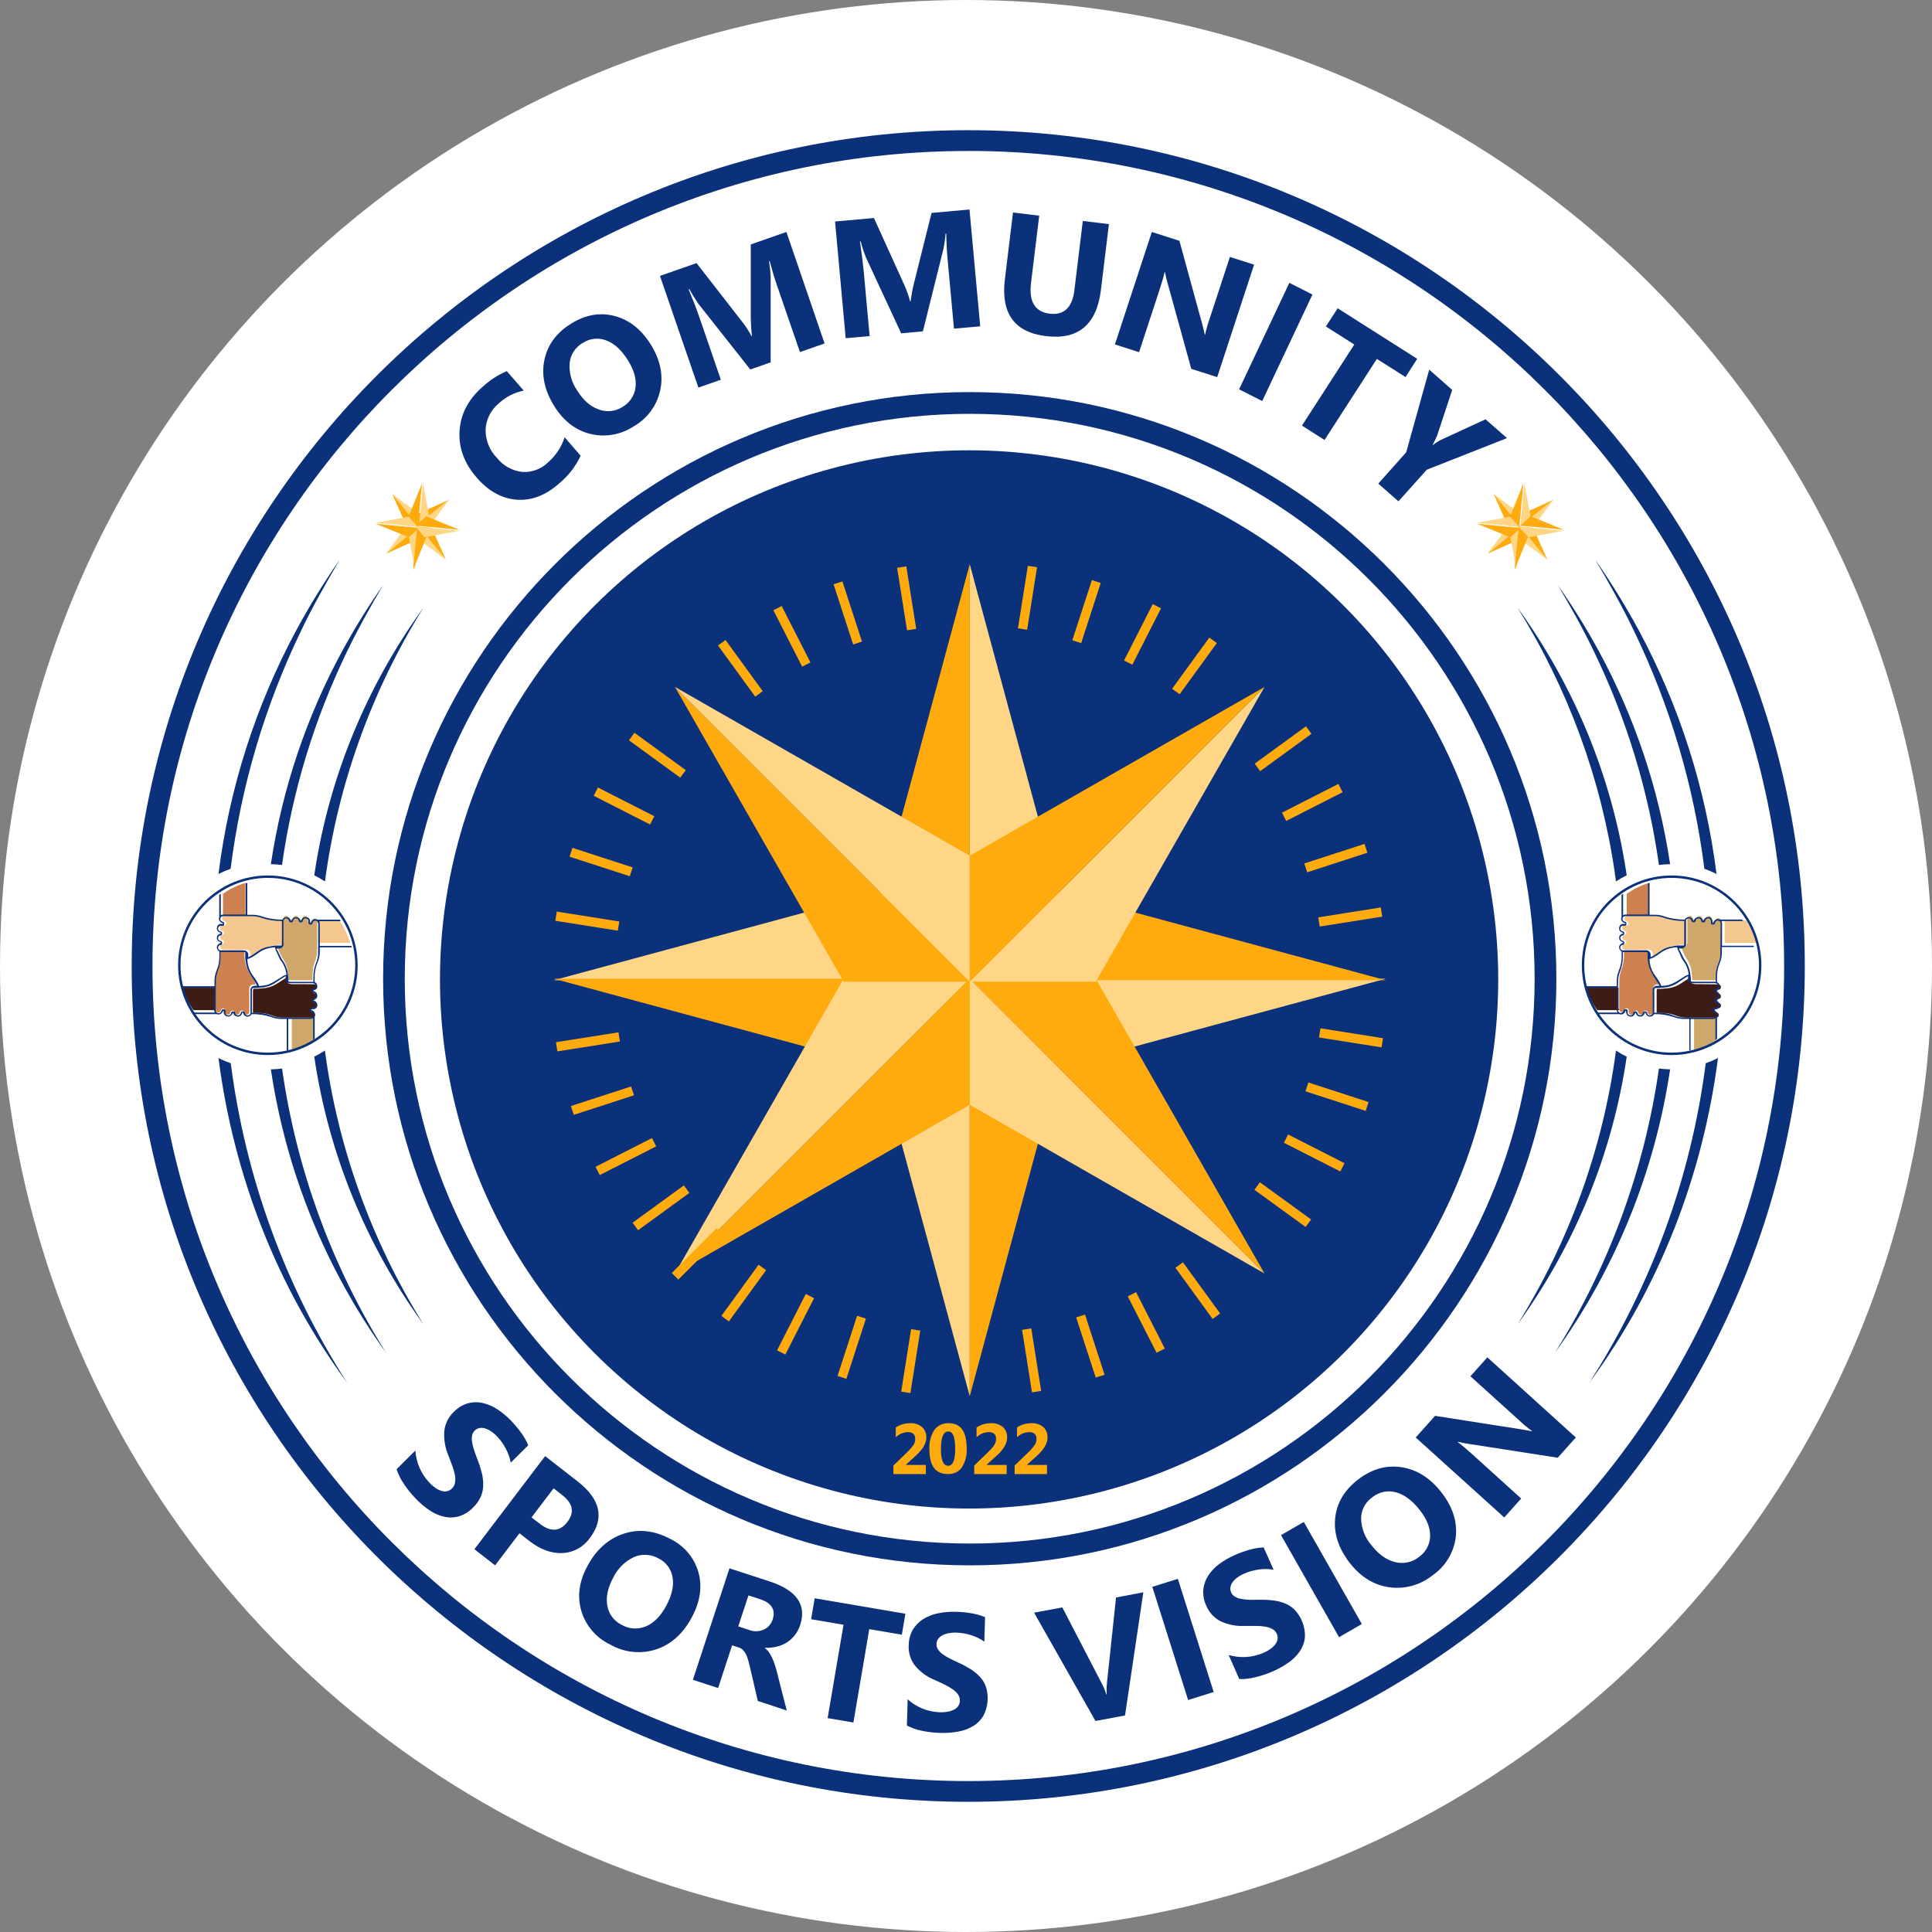 <?xml version="1.0" encoding="UTF-8"?> <svg xmlns="http://www.w3.org/2000/svg" xmlns:xlink="http://www.w3.org/1999/xlink" width="1291px" height="1291px" viewBox="0 0 1291 1291" version="1.1"><rect x="0" y="0" width="1291" height="1291" fill="#808080" stroke="none"/><!-- Generator: Sketch 52.3 (67297) - http://www.bohemiancoding.com/sketch --><title>logo-csv</title><desc>Created with Sketch.</desc><g id="Page-1" stroke="none" stroke-width="1" fill="none" fill-rule="evenodd"><g id="community-sports-vision-logo-w"><g id="logo-csv"><circle id="Oval" fill="#FFFFFF" cx="645.5" cy="645.5" r="645.5"></circle><g id="Group-2" transform="translate(61, 38)"><path d="M327,266.52 C323.695,273.622 318.859,279.884 312.847,284.847 C303.783,292.958 294.283,296.645 284.347,295.908 C274.411,295.17 265.519,290.298 257.67,281.29 C249.293,271.732 245.425,261.351 246.069,250.145 C246.712,238.94 251.716,229.173 261.08,220.844 C265.932,216.282 271.534,212.612 277.635,210 L288.979,223.013 C282.756,224.251 276.991,227.201 272.317,231.537 C267.095,235.81 263.889,242.106 263.482,248.887 C263.344,255.954 266.027,262.778 270.923,267.821 C275.109,273.128 281.197,276.55 287.864,277.343 C294.348,277.798 300.715,275.431 305.363,270.836 C310.432,266.396 314.212,260.646 316.299,254.201 L327,266.52 Z" id="Path" fill="#0A317A"></path><path d="M362.406,246.923 C353.865,252.573 343.312,254.389 333.347,251.925 C323.527,249.445 315.539,243.273 309.383,233.408 C302.859,222.983 300.659,212.677 302.782,202.49 C304.904,192.303 310.982,184.148 321.015,178.024 C330.524,172.223 340.125,170.612 349.819,173.19 C359.512,175.768 367.507,182.074 373.804,192.107 C380.229,202.462 382.351,212.677 380.172,222.752 C378,232.948 371.537,241.742 362.406,246.923 Z M328.444,191.098 C323.497,193.938 320.228,198.957 319.656,204.592 C319.185,211.096 320.959,217.565 324.687,222.941 C328.748,229.456 333.51,233.66 338.972,235.552 C344.186,237.588 350.07,237.017 354.786,234.017 C359.664,231.304 362.956,226.462 363.658,220.965 C364.38,215.36 362.703,209.307 358.628,202.805 C354.382,195.981 349.599,191.56 344.279,189.542 C339.097,187.466 333.215,188.047 328.55,191.098 L328.444,191.098 Z" id="Shape" fill="#0A317A" fill-rule="nonzero"></path><path d="M490,191.497 L473.548,197.26 L458.18,152.674 C456.522,147.86 454.899,142.461 453.312,136.476 L452.887,136.626 C453.482,140.169 453.845,143.748 453.971,147.339 L453.971,204.138 L440.346,208.895 L405.529,164.801 C403.402,161.706 401.436,158.502 399.641,155.202 L399.173,155.373 C402.149,162.515 404.593,168.886 406.506,174.485 L420.684,215.729 L405.677,221 L380,146.375 L404.423,137.804 L434.756,176.778 C437.168,179.827 439.302,183.09 441.132,186.526 L441.451,186.526 C440.996,182.614 440.741,178.681 440.686,174.742 L440.686,125.335 L464.493,117 L490,191.497 Z" id="Path" fill="#0A317A"></path><path d="M594,180.052 L576.459,181.604 L572.165,134.853 C571.693,129.824 571.407,124.242 571.307,118.108 L570.856,118.108 C570.583,121.679 570.074,125.228 569.331,128.733 L555.698,183.41 L541.185,184.727 L517.568,133.897 C516.212,130.423 515.058,126.876 514.111,123.272 L513.618,123.272 C514.777,130.922 515.629,137.644 516.172,143.438 L520.101,186.576 L504.106,188 L497,110.011 L522.978,107.674 L543.31,152.469 C544.901,155.987 546.18,159.634 547.132,163.371 L547.454,163.371 C548.055,158.965 548.771,155.119 549.601,151.832 L561.495,104.274 L586.829,102 L594,180.052 Z" id="Path" fill="#0A317A"></path><path d="M674.662,155.665 C671.838,178.924 659.58,189.235 637.889,186.597 C616.861,184.03 607.725,171.399 610.478,148.705 L615.901,104 L633.419,106.116 L627.954,151.032 C626.429,163.529 630.567,170.384 640.367,171.597 C650.168,172.81 655.718,167.344 657.017,155.2 L662.545,109.649 L680,111.765 L674.662,155.665 Z" id="Path" fill="#0A317A"></path><path d="M752.359,214 L735.036,208.474 L719.23,151.247 C718.499,148.797 717.906,146.308 717.454,143.793 L717.237,143.793 C716.66,146.535 715.476,150.626 713.686,156.066 L700.153,197.337 L684,192.154 L708.685,117 L727.111,122.911 L742.268,178.297 C742.961,180.803 743.568,183.244 744.066,185.643 L744.282,185.643 C745.037,182.101 746.021,178.61 747.227,175.191 L760.847,133.684 L777,138.846 L752.359,214 Z" id="Path" fill="#0A317A"></path><polygon id="Path" fill="#0A317A" points="782.437 230 767 222.149 800.563 151 816 158.829"></polygon><polygon id="Path" fill="#0A317A" points="878.201 213.956 859.048 201.836 824.081 256 809 246.403 843.967 192.218 824.986 180.162 832.85 168 886 201.772"></polygon><path d="M946,254.745 L892.394,275.883 L873.477,297 L860,285.149 L878.634,264.269 L894.04,209 L909.403,222.575 L899.262,253.215 C899.067,253.776 898.092,255.801 896.315,259.27 L896.489,259.421 C898.172,258.046 900.003,256.861 901.949,255.887 L931.656,242.183 L946,254.745 Z" id="Path" fill="#0A317A"></path><path d="M204,943.755 L216.547,931.287 C217.095,939.335 220.414,946.929 225.92,952.732 C227.261,954.184 228.77,955.466 230.415,956.548 C231.675,957.391 233.065,958.014 234.526,958.391 C235.688,958.683 236.901,958.683 238.062,958.391 C239.131,958.101 240.107,957.533 240.896,956.743 C242,955.718 242.747,954.356 243.026,952.862 C243.31,951.212 243.31,949.525 243.026,947.875 C242.624,945.825 242.068,943.81 241.364,941.847 C240.597,939.664 239.724,937.344 238.744,934.886 C236.467,929.657 235.48,923.94 235.868,918.233 C236.434,913.331 238.7,908.794 242.259,905.44 C244.811,902.76 248.005,900.802 251.526,899.759 C254.742,898.853 258.127,898.757 261.389,899.477 C264.896,900.259 268.237,901.677 271.252,903.662 C274.604,905.845 277.699,908.414 280.475,911.316 C283.03,913.952 285.387,916.779 287.527,919.773 C289.291,922.264 290.791,924.939 292,927.753 L280.284,939.375 C280.015,937.724 279.587,936.105 279.006,934.539 C278.423,932.914 277.71,931.341 276.875,929.834 C276.086,928.319 275.181,926.869 274.17,925.497 C273.264,924.218 272.267,923.007 271.188,921.876 C269.902,920.526 268.473,919.326 266.927,918.299 C265.672,917.465 264.3,916.829 262.858,916.412 C261.684,916.09 260.452,916.046 259.258,916.282 C258.13,916.519 257.094,917.083 256.276,917.908 C255.356,918.785 254.724,919.928 254.465,921.182 C254.207,922.616 254.207,924.085 254.465,925.519 C254.728,927.334 255.156,929.119 255.743,930.853 C256.382,932.826 257.171,934.995 258.087,937.358 C259.259,940.331 260.234,943.381 261.005,946.487 C261.667,949.187 261.968,951.966 261.9,954.748 C261.83,957.347 261.25,959.905 260.196,962.273 C258.985,964.889 257.301,967.251 255.232,969.233 C252.581,972.058 249.257,974.134 245.582,975.261 C242.356,976.167 238.959,976.241 235.698,975.478 C232.202,974.665 228.885,973.194 225.92,971.141 C222.582,968.863 219.49,966.232 216.696,963.292 C213.77,960.264 211.125,956.969 208.793,953.447 C206.746,950.468 205.132,947.203 204,943.755 Z" id="Path" fill="#0A317A"></path><path d="M286.122,986.556 L269.841,1008 L256,997.225 L303.266,935 L324.953,951.887 C340.379,963.94 343.1,976.575 333.115,989.793 C328.886,995.762 322.189,999.442 314.941,999.78 C307.564,1000.163 300.16,997.473 292.727,991.709 L286.122,986.556 Z M308.925,956.529 L294.2,975.929 L299.648,980.188 C307.01,985.867 313.174,985.47 318.138,978.996 C323.102,972.522 321.847,966.453 314.373,960.789 L308.925,956.529 Z" id="Shape" fill="#0A317A" fill-rule="nonzero"></path><path d="M346.898,1060.998 C337.474,1056.54 330.412,1048.367 327.464,1038.505 C324.585,1028.743 325.952,1018.699 331.567,1008.372 C337.455,997.45 345.451,990.299 355.557,986.918 C365.663,983.537 376.014,984.626 386.609,990.186 C395.942,994.616 402.893,1002.768 405.698,1012.573 C408.404,1022.264 406.892,1032.386 401.163,1042.94 C395.289,1053.805 387.372,1060.878 377.41,1064.16 C367.248,1067.446 356.14,1066.295 346.898,1060.998 Z M378.986,1003.342 C373.921,1000.461 367.748,1000.168 362.424,1002.557 C356.411,1005.469 351.584,1010.303 348.734,1016.266 C345.048,1023.099 343.753,1029.359 344.847,1035.046 C345.796,1040.555 349.367,1045.286 354.456,1047.778 C359.368,1050.603 365.352,1050.973 370.586,1048.775 C375.884,1046.568 380.39,1042.034 384.104,1035.173 C387.976,1028.015 389.416,1021.649 388.423,1016.075 C387.592,1010.567 384.066,1005.809 378.986,1003.342 Z" id="Shape" fill="#0A317A" fill-rule="nonzero"></path><path d="M464.736,1105 L445.382,1098.616 L440.047,1075.632 C439.642,1073.908 439.236,1072.333 438.81,1070.929 C438.437,1069.647 437.951,1068.401 437.359,1067.204 C436.865,1066.203 436.209,1065.289 435.417,1064.502 C434.656,1063.77 433.736,1063.223 432.728,1062.905 L428.204,1061.416 L418.858,1089.975 L402,1084.485 L426.433,1010 L453.128,1018.683 C471.266,1024.599 478.123,1034.31 473.699,1047.817 C472.92,1050.278 471.714,1052.583 470.135,1054.627 C468.657,1056.545 466.851,1058.187 464.8,1059.479 C462.712,1060.797 460.419,1061.761 458.015,1062.331 C455.432,1062.957 452.774,1063.215 450.119,1063.097 L450.119,1063.31 C451.17,1064.06 452.08,1064.99 452.808,1066.055 C453.625,1067.233 454.339,1068.479 454.942,1069.779 C455.584,1071.165 456.147,1072.586 456.628,1074.036 C457.118,1075.525 457.545,1076.951 457.908,1078.292 L464.736,1105 Z M439.13,1028.089 L432.323,1048.796 L439.62,1051.179 C442.784,1052.387 446.298,1052.295 449.394,1050.924 C452.242,1049.613 454.393,1047.15 455.305,1044.157 C457.438,1037.644 454.593,1033.112 446.769,1030.558 L439.13,1028.089 Z" id="Shape" fill="#0A317A" fill-rule="nonzero"></path><polygon id="Path" fill="#0A317A" points="541.629 1054.345 519.866 1050.624 509.268 1113 492.039 1110.078 502.658 1047.702 481 1044.002 483.392 1030 544 1040.343"></polygon><path d="M545,1115.02 L545.512,1097.504 C551.382,1102.798 558.926,1105.861 566.827,1106.156 C568.784,1106.241 570.745,1106.091 572.667,1105.708 C574.164,1105.438 575.604,1104.92 576.93,1104.174 C577.972,1103.581 578.85,1102.739 579.488,1101.723 C580.056,1100.782 580.371,1099.711 580.404,1098.612 C580.483,1097.1 580.064,1095.603 579.211,1094.351 C578.255,1093.005 577.072,1091.837 575.715,1090.899 C574.039,1089.721 572.272,1088.681 570.429,1087.788 C568.297,1086.786 566.166,1085.657 563.778,1084.698 C558.563,1082.585 553.946,1079.227 550.329,1074.917 C547.403,1071.05 545.946,1066.27 546.215,1061.429 C546.222,1057.761 547.177,1054.158 548.986,1050.967 C550.697,1048.095 553.073,1045.676 555.913,1043.913 C558.973,1042.032 562.344,1040.711 565.867,1040.014 C569.772,1039.217 573.757,1038.887 577.74,1039.034 C581.379,1039.099 585.007,1039.455 588.589,1040.099 C591.554,1040.63 594.455,1041.473 597.243,1042.614 L596.753,1059 C595.422,1058.012 593.993,1057.162 592.49,1056.464 C589.45,1054.993 586.211,1053.974 582.877,1053.438 C581.355,1053.175 579.816,1053.018 578.273,1052.97 C576.43,1052.888 574.584,1053.024 572.773,1053.374 C571.282,1053.641 569.843,1054.145 568.51,1054.866 C567.444,1055.454 566.525,1056.278 565.825,1057.274 C565.167,1058.228 564.804,1059.354 564.78,1060.513 C564.737,1061.765 565.063,1063.003 565.718,1064.071 C566.49,1065.249 567.464,1066.28 568.596,1067.118 C570.034,1068.201 571.56,1069.163 573.157,1069.995 C574.969,1070.933 576.994,1071.913 579.274,1072.936 C582.147,1074.229 584.931,1075.709 587.609,1077.368 C589.923,1078.819 592.036,1080.567 593.897,1082.567 C595.606,1084.46 596.931,1086.668 597.797,1089.066 C599.849,1095.477 599.259,1102.441 596.156,1108.414 C594.458,1111.304 592.061,1113.722 589.186,1115.446 C586.089,1117.281 582.677,1118.524 579.125,1119.111 C575.167,1119.822 571.144,1120.108 567.125,1119.964 C563.004,1119.855 558.902,1119.37 554.869,1118.515 C551.429,1117.828 548.105,1116.651 545,1115.02 Z" id="Path" fill="#0A317A"></path><path d="M703,1026 L690.765,1108.308 L671.018,1112 L630,1039.615 L648.867,1036.094 L675.204,1086.883 C676.465,1089.249 677.479,1091.738 678.23,1094.309 L678.552,1094.309 C678.365,1091.563 678.43,1088.806 678.745,1086.072 L684.755,1029.478 L703,1026 Z" id="Path" fill="#0A317A"></path><polygon id="Path" fill="#0A317A" points="750 1092.622 732.931 1098 709 1022.378 726.069 1017"></polygon><path d="M767.117,1083.981 L760.028,1067.909 C767.66,1070.157 775.845,1069.658 783.143,1066.5 C784.965,1065.74 786.689,1064.765 788.277,1063.597 C789.51,1062.714 790.584,1061.632 791.457,1060.396 C792.145,1059.412 792.58,1058.276 792.724,1057.087 C792.854,1055.986 792.676,1054.871 792.209,1053.864 C791.633,1052.498 790.622,1051.358 789.33,1050.62 C787.881,1049.818 786.304,1049.27 784.668,1048.998 C782.632,1048.65 780.569,1048.472 778.503,1048.464 C776.183,1048.464 773.734,1048.464 771.092,1048.464 C765.436,1048.795 759.785,1047.74 754.636,1045.391 C750.303,1043.144 746.909,1039.447 745.055,1034.953 C743.475,1031.626 742.787,1027.95 743.058,1024.281 C743.383,1020.945 744.502,1017.733 746.323,1014.911 C748.295,1011.901 750.79,1009.263 753.691,1007.12 C756.91,1004.726 760.4,1002.713 764.089,1001.123 C767.431,999.626 770.886,998.391 774.421,997.43 C777.355,996.639 780.365,996.16 783.401,996 L790.039,1010.941 C788.404,1010.623 786.742,1010.459 785.077,1010.45 C783.366,1010.443 781.656,1010.565 779.964,1010.813 C778.295,1011.041 776.644,1011.383 775.023,1011.837 C773.526,1012.272 772.055,1012.792 770.619,1013.396 C768.917,1014.125 767.303,1015.041 765.807,1016.128 C764.581,1017.008 763.501,1018.074 762.606,1019.287 C761.897,1020.289 761.413,1021.432 761.188,1022.638 C761.015,1023.783 761.179,1024.955 761.661,1026.01 C762.146,1027.17 762.979,1028.153 764.046,1028.827 C765.258,1029.555 766.588,1030.068 767.977,1030.343 C769.752,1030.712 771.556,1030.926 773.369,1030.983 C775.517,1030.983 777.665,1031.09 780.2,1030.983 C783.379,1030.917 786.558,1031.067 789.717,1031.431 C792.453,1031.735 795.135,1032.41 797.687,1033.438 C800.099,1034.42 802.29,1035.872 804.131,1037.707 C808.759,1042.63 811.224,1049.181 810.984,1055.913 C810.683,1059.255 809.546,1062.469 807.676,1065.262 C805.644,1068.245 803.081,1070.834 800.114,1072.903 C796.81,1075.238 793.267,1077.22 789.545,1078.816 C785.748,1080.499 781.799,1081.822 777.751,1082.764 C774.286,1083.687 770.703,1084.097 767.117,1083.981 Z" id="Path" fill="#0A317A"></path><polygon id="Path" fill="#0A317A" points="849 1047.198 833.771 1056 795 987.802 810.229 979"></polygon><path d="M896.103,1014.774 C888.031,1021.252 877.528,1024.1 867.186,1022.615 C856.956,1021.111 848.232,1015.736 841.013,1006.49 C833.391,996.654 830.121,986.593 831.201,976.307 C832.282,966.021 837.606,957.294 847.173,950.128 C856.236,943.397 865.803,940.847 875.874,942.477 C885.945,944.107 894.691,949.664 902.111,959.149 C909.705,968.859 912.925,978.836 911.772,989.08 C910.546,999.432 904.845,1008.781 896.103,1014.774 Z M856.142,962.395 C851.365,965.693 848.522,971.042 848.513,976.749 C848.679,983.29 851.126,989.579 855.45,994.581 C860.248,1000.694 865.507,1004.439 871.227,1005.816 C876.713,1007.234 882.563,1006.021 886.983,1002.549 C891.639,999.356 894.475,994.207 894.634,988.658 C894.806,983.037 892.494,977.164 887.696,971.037 C882.682,964.629 877.387,960.681 871.811,959.191 C866.365,957.695 860.513,958.891 856.142,962.395 Z" id="Shape" fill="#0A317A" fill-rule="nonzero"></path><path d="M992,922.554 L979.912,936.084 L920.832,926.898 C918.274,926.56 915.737,926.074 913.234,925.443 L913.104,925.616 C915.393,927.281 918.681,930.054 922.969,933.934 L955.477,963.339 L944.166,976 L885,922.554 L897.951,908.091 L955.067,917.038 C957.657,917.429 960.161,917.885 962.557,918.428 L962.708,918.254 C959.755,916.101 956.943,913.758 954.29,911.24 L921.566,881.661 L932.877,869 L992,922.554 Z" id="Path" fill="#0A317A"></path><circle id="Oval" fill="#0A317A" transform="translate(586.577, 616.469) rotate(-45) translate(-586.577, -616.469) " cx="586.577" cy="616.469" r="353.562"></circle><path d="M587,1008 C370.827,1008 195,832.151 195,616 C195,399.849 370.849,224 587,224 C803.151,224 979,399.849 979,616 C979,832.151 803.151,1008 587,1008 Z M587,238.533 C378.875,238.533 209.469,407.875 209.469,616 C209.469,824.125 378.875,993.424 587,993.424 C795.125,993.424 964.467,824.125 964.467,616 C964.467,407.875 795.125,238.533 587,238.533 Z" id="Shape" fill="#0A317A" fill-rule="nonzero"></path><path d="M586,1166 C277.764,1166 27,915.477 27,607.618 C27,299.759 277.764,49 586,49 C894.236,49 1145,299.545 1145,607.511 C1145,915.477 894.236,1166 586,1166 Z M586,62.885 C285.387,62.863 40.897,307.204 40.897,607.511 C40.897,907.818 285.387,1152.137 586,1152.137 C886.613,1152.137 1131.189,907.925 1131.189,607.511 C1131.189,307.097 886.57,62.863 586,62.863 L586,62.885 Z" id="Shape" fill="#0A317A" fill-rule="nonzero"></path><g id="Group"></g><g id="Group"></g><g id="Group"></g><polygon id="Path" fill="#FFD686" points="528 676.412 528 676.412 587 895 587 617"></polygon><polygon id="Path" fill="#FFD686" points="527.566 558 309 617 587 617"></polygon><polygon id="Path" fill="#FFAB0E" points="309 616 527.566 675 587 616"></polygon><polygon id="Path" fill="#FFAB0E" points="587 895 646 676.412 587 617"></polygon><polygon id="Path" fill="#FFAB0E" points="528 557.588 587 617 587 339 528 557.588"></polygon><polygon id="Path" fill="#FFD686" points="646.417 675 865 616 587 616"></polygon><polygon id="Path" fill="#FFD686" points="646 557.588 587 339 587 617"></polygon><polygon id="Path" fill="#FFAB0E" points="865 617 646.417 558 587 617"></polygon><polygon id="Path" fill="#FFD686" points="587 700.226 587 700.226 784 813 587 616"></polygon><polygon id="Path" fill="#FFD686" points="502.774 616 390 813 587 616"></polygon><polygon id="Path" fill="#FFAB0E" points="390 813 587 700.226 587 616"></polygon><polygon id="Path" fill="#FFAB0E" points="784 813 671.205 616 587 616"></polygon><polygon id="Path" fill="#FFAB0E" points="502.774 618 587 618 390 421 502.774 618"></polygon><polygon id="Path" fill="#FFD686" points="671.205 618 784 421 587 618"></polygon><polygon id="Path" fill="#FFD686" points="587 533.795 390 421 587 618"></polygon><polygon id="Path" fill="#FFAB0E" points="784 421 587 533.795 587 618"></polygon><polygon id="Rectangle" fill="#FFAB0E" transform="translate(544.851, 361.815) rotate(-9) translate(-544.851, -361.815) " points="541.746 340.673 547.954 340.673 547.957 382.958 541.749 382.958"></polygon><polygon id="Rectangle" fill="#FFAB0E" transform="translate(505.502, 371.569) rotate(-18) translate(-505.502, -371.569) " points="502.395 350.426 508.603 350.426 508.608 392.712 502.4 392.712"></polygon><polygon id="Rectangle" fill="#FFAB0E" transform="translate(468.166, 387.209) rotate(-27) translate(-468.166, -387.209) " points="465.059 366.065 471.267 366.066 471.274 408.354 465.066 408.352"></polygon><polygon id="Rectangle" fill="#FFAB0E" transform="translate(433.736, 408.591) rotate(-36) translate(-433.736, -408.591) " points="430.628 387.445 436.835 387.447 436.843 429.737 430.636 429.736"></polygon><polygon id="Rectangle" fill="#FFAB0E" transform="translate(378.258, 466.65) rotate(-53.931) translate(-378.258, -466.65) " points="375.144 445.457 381.363 445.459 381.372 487.843 375.152 487.842"></polygon><polygon id="Rectangle" fill="#FFAB0E" transform="translate(355.974, 500.586) rotate(-63) translate(-355.974, -500.586) " points="352.868 479.436 359.074 479.437 359.081 521.735 352.875 521.734"></polygon><polygon id="Rectangle" fill="#FFAB0E" transform="translate(340.679, 538.033) rotate(-72) translate(-340.679, -538.033) " points="337.573 516.883 343.779 516.884 343.784 559.184 337.579 559.183"></polygon><polygon id="Rectangle" fill="#FFAB0E" transform="translate(331.448, 577.516) rotate(-81) translate(-331.448, -577.516) " points="328.343 556.365 334.549 556.365 334.552 598.666 328.346 598.666"></polygon><polygon id="Rectangle" fill="#FFAB0E" transform="translate(331.863, 658.195) rotate(-8.99) translate(-331.863, -658.195) " points="310.712 655.091 353.013 655.094 353.014 661.299 310.712 661.297"></polygon><polygon id="Rectangle" fill="#FFAB0E" transform="translate(341.563, 697.478) rotate(-18) translate(-341.563, -697.478) " points="320.413 694.373 362.713 694.378 362.714 700.584 320.413 700.579"></polygon><polygon id="Rectangle" fill="#FFAB0E" transform="translate(357.218, 734.843) rotate(-26.99) translate(-357.218, -734.843) " points="336.069 731.736 378.367 731.743 378.368 737.95 336.07 737.942"></polygon><polygon id="Rectangle" fill="#FFAB0E" transform="translate(380.684, 769.078) rotate(-36.069) translate(-380.684, -769.078) " points="359.491 765.964 401.876 765.972 401.877 772.192 359.492 772.183"></polygon><polygon id="Rectangle" fill="#FFAB0E" transform="translate(405.046, 799.876) rotate(-45) translate(-405.046, -799.876) " points="383.899 796.768 426.192 796.777 426.193 802.984 383.9 802.975"></polygon><polygon id="Rectangle" fill="#FFAB0E" transform="translate(435.979, 826.049) rotate(-54) translate(-435.979, -826.049) " points="414.833 822.941 457.124 822.95 457.125 829.157 414.834 829.149"></polygon><polygon id="Rectangle" fill="#FFAB0E" transform="translate(470.613, 846.897) rotate(-63.01) translate(-470.613, -846.897) " points="449.469 843.79 491.757 843.797 491.758 850.004 449.47 849.997"></polygon><polygon id="Rectangle" fill="#FFAB0E" transform="translate(508.144, 862.3) rotate(-72) translate(-508.144, -862.3) " points="487.001 859.194 529.287 859.199 529.288 865.407 487.002 865.402"></polygon><polygon id="Rectangle" fill="#FFAB0E" transform="translate(547.579, 871.514) rotate(-81.01) translate(-547.579, -871.514) " points="526.436 868.409 568.721 868.412 568.721 874.62 526.436 874.617"></polygon><polygon id="Rectangle" fill="#FFAB0E" transform="translate(628.353, 871.025) rotate(-9) translate(-628.353, -871.025) " points="625.247 849.883 631.455 849.883 631.458 892.168 625.25 892.168"></polygon><polygon id="Rectangle" fill="#FFAB0E" transform="translate(667.608, 861.463) rotate(-17.99) translate(-667.608, -861.463) " points="664.502 840.32 670.71 840.321 670.715 882.607 664.507 882.606"></polygon><polygon id="Rectangle" fill="#FFAB0E" transform="translate(704.99, 845.695) rotate(-27) translate(-704.99, -845.695) " points="701.883 824.55 708.091 824.551 708.098 866.839 701.89 866.838"></polygon><polygon id="Rectangle" fill="#FFAB0E" transform="translate(739.379, 824.415) rotate(-36) translate(-739.379, -824.415) " points="736.271 803.269 742.478 803.27 742.486 845.56 736.279 845.559"></polygon><polygon id="Rectangle" fill="#FFAB0E" transform="translate(796.166, 766.962) rotate(-54) translate(-796.166, -766.962) " points="793.058 745.813 799.265 745.814 799.273 788.11 793.067 788.109"></polygon><polygon id="Rectangle" fill="#FFAB0E" transform="translate(817.183, 732.443) rotate(-62.99) translate(-817.183, -732.443) " points="814.076 711.294 820.282 711.295 820.289 753.593 814.083 753.592"></polygon><polygon id="Rectangle" fill="#FFAB0E" transform="translate(832.418, 694.819) rotate(-72) translate(-832.418, -694.819) " points="829.312 673.668 835.518 673.669 835.523 715.969 829.317 715.968"></polygon><polygon id="Rectangle" fill="#FFAB0E" transform="translate(841.765, 655.504) rotate(-81) translate(-841.765, -655.504) " points="838.661 634.353 844.866 634.353 844.869 676.655 838.663 676.654"></polygon><polygon id="Rectangle" fill="#FFAB0E" transform="translate(841.267, 574.753) rotate(-8.99) translate(-841.267, -574.753) " points="820.116 571.649 862.418 571.652 862.418 577.858 820.117 577.855"></polygon><polygon id="Rectangle" fill="#FFAB0E" transform="translate(831.632, 535.396) rotate(-18) translate(-831.632, -535.396) " points="810.482 532.291 852.782 532.296 852.783 538.502 810.483 538.497"></polygon><polygon id="Rectangle" fill="#FFAB0E" transform="translate(815.904, 498.191) rotate(-26.99) translate(-815.904, -498.191) " points="794.754 495.085 837.052 495.092 837.053 501.298 794.755 501.291"></polygon><polygon id="Rectangle" fill="#FFAB0E" transform="translate(796.37, 462.319) rotate(-36.069) translate(-796.37, -462.319) " points="775.177 459.205 817.561 459.214 817.563 465.433 775.178 465.425"></polygon><polygon id="Rectangle" fill="#FFAB0E" transform="translate(737.165, 406.976) rotate(-54) translate(-737.165, -406.976) " points="716.019 403.869 758.309 403.877 758.311 410.084 716.02 410.076"></polygon><polygon id="Rectangle" fill="#FFAB0E" transform="translate(702.466, 385.918) rotate(-63.01) translate(-702.466, -385.918) " points="681.322 382.81 723.609 382.817 723.61 389.025 681.323 389.018"></polygon><polygon id="Rectangle" fill="#FFAB0E" transform="translate(665.038, 370.702) rotate(-72) translate(-665.038, -370.702) " points="643.895 367.595 686.181 367.6 686.181 373.808 643.895 373.803"></polygon><polygon id="Rectangle" fill="#FFAB0E" transform="translate(625.593, 361.453) rotate(-81.01) translate(-625.593, -361.453) " points="604.451 358.347 646.736 358.35 646.736 364.558 604.451 364.555"></polygon><polygon id="Path" fill="#FFD686" points="210.35 314 210.35 314 197 332 219 314.723"></polygon><polygon id="Path" fill="#FFD686" points="219 305.359 201 292 218.296 314"></polygon><polygon id="Path" fill="#FFAB0E" points="201 292 210.565 313.228 219 314"></polygon><polygon id="Path" fill="#FFAB0E" points="197 332 218.249 322.435 219 314"></polygon><polygon id="Path" fill="#FFAB0E" points="217.751 305.565 217 314 239 296 217.751 305.565"></polygon><polygon id="Path" fill="#FFD686" points="219 322.65 237 336 219.704 314"></polygon><polygon id="Path" fill="#FFD686" points="225.65 314 239 296 217 313.296"></polygon><polygon id="Path" fill="#FFAB0E" points="237 336 227.435 314.751 219 314"></polygon><polygon id="Path" fill="#FFD686" points="212 319.656 212 319.656 216.358 343 219 314"></polygon><polygon id="Path" fill="#FFD686" points="213.344 307 190 311.358 219 314"></polygon><polygon id="Path" fill="#FFAB0E" points="190 312 212.256 321 219 314.793"></polygon><polygon id="Path" fill="#FFAB0E" points="215 343 224 320.744 217.793 314"></polygon><polygon id="Path" fill="#FFAB0E" points="212 307.256 218.207 314 221 285 212 307.256"></polygon><polygon id="Path" fill="#FFD686" points="222.656 321 246 316.642 217 314"></polygon><polygon id="Path" fill="#FFD686" points="226 308.344 221.642 285 219 314"></polygon><polygon id="Path" fill="#FFAB0E" points="246 316 223.744 307 217 313.207"></polygon><polygon id="Path" fill="#FFD686" points="946.35 314 946.35 314 933 332 955 314.723"></polygon><polygon id="Path" fill="#FFD686" points="955 305.359 937 292 954.277 314"></polygon><polygon id="Path" fill="#FFAB0E" points="937 292 946.565 313.228 955 314"></polygon><polygon id="Path" fill="#FFAB0E" points="933 332 954.249 322.435 955 314"></polygon><polygon id="Path" fill="#FFAB0E" points="955.772 305.565 955 314 977 296 955.772 305.565"></polygon><polygon id="Path" fill="#FFD686" points="955 322.65 973 336 955.704 314"></polygon><polygon id="Path" fill="#FFD686" points="963.641 314 977 296 955 313.296"></polygon><polygon id="Path" fill="#FFAB0E" points="973 336 963.435 314.751 955 314"></polygon><polygon id="Path" fill="#FFD686" points="948 319.656 948 319.656 952.358 343 955 314"></polygon><polygon id="Path" fill="#FFD686" points="949.344 307 926 311.358 955 314"></polygon><polygon id="Path" fill="#FFAB0E" points="926 312 948.256 321 955 314.793"></polygon><polygon id="Path" fill="#FFAB0E" points="951 343 960 320.744 953.793 314"></polygon><polygon id="Path" fill="#FFAB0E" points="948 307.256 954.207 314 957 285 948 307.256"></polygon><polygon id="Path" fill="#FFD686" points="960.656 321 984 316.642 955 314"></polygon><polygon id="Path" fill="#FFD686" points="962 308.344 957.642 285 955 314"></polygon><polygon id="Path" fill="#FFAB0E" points="984 316 961.744 307 955 313.207"></polygon><path d="M111.213,598.176 C109.801,599.22 108.328,600.18 106.801,601.048 C105.894,601.499 104.958,601.89 104,602.219 C104.063,606.55 105.526,610.744 108.169,614.173 C109.308,615.738 110.354,617.368 111.301,619.056 C111.614,619.681 111.872,620.331 112.074,621 C113.924,620.938 115.764,620.694 117.566,620.271 C119.566,619.544 121.482,618.604 123.279,617.465 C125.176,616.382 126.919,615.056 128.794,613.93 C129.496,613.563 130.236,613.274 131,613.068 C130.609,609.407 129.212,605.927 126.963,603.015 C125.794,601.446 124.757,598.043 123.787,596.386 C123.418,595.62 123.123,594.821 122.904,594 C118.664,594.115 114.57,595.578 111.213,598.176 Z" id="Path"></path><path d="M1048.196,598.176 C1046.794,599.231 1045.324,600.19 1043.795,601.048 C1042.891,601.503 1041.957,601.894 1041,602.219 C1041.058,606.555 1042.527,610.752 1045.181,614.173 C1046.302,615.743 1047.338,617.373 1048.284,619.056 C1048.604,619.676 1048.862,620.328 1049.054,621 C1050.9,620.94 1052.735,620.696 1054.533,620.271 C1056.545,619.552 1058.471,618.611 1060.276,617.465 C1062.169,616.382 1063.929,615.056 1065.8,613.93 C1066.499,613.561 1067.237,613.272 1068,613.068 C1067.617,609.409 1066.23,605.929 1063.995,603.015 C1062.807,601.446 1061.795,598.043 1060.804,596.386 C1060.446,595.616 1060.152,594.818 1059.924,594 C1055.672,594.106 1051.564,595.569 1048.196,598.176 Z" id="Path"></path><path d="M117.5,550 C85.191,550 59,576.191 59,608.5 C59,640.809 85.191,667 117.5,667 C149.809,667 176,640.809 176,608.5 C175.976,576.201 149.799,550.024 117.5,550 Z M167,577.407 C170.265,582.57 172.688,588.219 174.179,594.143 C174.179,594.486 174.329,594.807 174.414,595.15 L152.964,595.15 L152.964,598.686 C153.008,601.068 152.578,603.435 151.7,605.65 C150.251,609.03 149.57,612.689 149.707,616.364 L149.707,619.064 C150.607,619.424 151.239,620.245 151.357,621.207 C151.598,622.704 150.675,624.144 149.214,624.55 L148.357,624.957 C150.2,625.493 151.4,626.329 151.4,628.107 C151.438,629.748 150.24,631.158 148.614,631.386 C150.586,632.093 151.764,633.25 151.336,635.329 C150.907,637.407 149.193,637.729 147.243,637.621 L147.243,637.879 C147.401,638.033 147.582,638.163 147.779,638.264 C149.265,638.69 150.19,640.17 149.921,641.693 C149.886,641.922 149.821,642.145 149.729,642.357 L149.729,657.486 L148.679,658.171 C143.522,661.429 137.88,663.845 131.964,665.329 L130.957,665.564 L130.957,644.136 L127.7,644.136 C125.179,644.191 122.672,643.74 120.329,642.807 C116.075,641.428 111.621,640.769 107.15,640.857 C106.746,641.776 105.878,642.407 104.879,642.507 C103.459,642.716 102.095,641.875 101.643,640.514 L101.171,639.464 C100.614,641.329 99.779,642.529 98,642.529 C96.364,642.532 94.98,641.322 94.764,639.7 C93.95,641.843 92.621,643.043 90.479,642.357 C88.336,641.671 88.336,640.214 88.336,638.35 C88.156,638.509 88.003,638.697 87.886,638.907 C87.462,640.365 86.022,641.283 84.521,641.05 C84.279,641.011 84.042,640.947 83.814,640.857 L68.664,640.857 L67.979,639.807 C64.718,634.56 62.303,628.833 60.821,622.836 C60.821,622.493 60.671,622.15 60.586,621.807 L82.014,621.807 L82.014,618.679 C81.975,616.15 82.434,613.638 83.364,611.286 C84.758,608.019 85.416,604.485 85.293,600.936 L85.293,598.171 C84.647,597.9 84.142,597.372 83.9,596.714 C83.348,595.632 83.556,594.317 84.414,593.457 C85.006,592.991 85.645,592.589 86.321,592.257 C86.321,592.15 86.15,591.957 86,591.893 C84.329,591.271 83.6,590.35 83.621,588.914 C83.643,587.479 84.35,586.664 86,586.064 C86.129,586.064 86.214,585.893 86.493,585.679 C84.543,585.036 83.236,583.943 83.707,581.8 C84.179,579.657 85.85,579.421 87.8,579.529 L87.8,579.229 C87.599,579.08 87.383,578.951 87.157,578.843 C85.717,578.421 84.805,577.007 85.014,575.521 C85.053,575.266 85.118,575.014 85.207,574.771 L85.207,559.771 L86.257,559.107 C91.422,555.846 97.07,553.423 102.993,551.929 L104.043,551.671 L104.043,573.1 L107.471,573.1 C109.925,573.07 112.36,573.536 114.629,574.471 C118.86,575.784 123.27,576.428 127.7,576.379 C128.067,575.485 128.885,574.855 129.843,574.729 C131.304,574.479 132.724,575.349 133.164,576.764 C133.274,577.035 133.434,577.282 133.636,577.493 C133.859,575.9 135.22,574.713 136.829,574.707 C138.607,574.707 139.486,575.886 140.064,577.514 C140.771,575.521 141.929,574.3 144.05,574.793 C146.171,575.286 146.429,576.936 146.193,578.864 L146.471,578.864 C146.64,578.676 146.784,578.468 146.9,578.243 C147.325,576.766 148.792,575.844 150.307,576.1 C150.574,576.143 150.833,576.222 151.079,576.336 L166.079,576.336 L167,577.407 Z" id="Shape"></path><path d="M1054.5,550 C1022.191,550 996,576.191 996,608.5 C996,640.809 1022.191,667 1054.5,667 C1086.809,667 1113,640.809 1113,608.5 C1112.965,576.206 1086.794,550.035 1054.5,550 Z M1089.921,595.15 C1089.921,596.286 1089.921,597.421 1089.921,598.579 C1089.965,600.961 1089.535,603.328 1088.657,605.543 C1087.208,608.923 1086.527,612.582 1086.664,616.257 L1086.664,618.957 C1087.564,619.317 1088.196,620.138 1088.314,621.1 C1088.545,622.595 1087.626,624.028 1086.171,624.443 C1085.979,624.443 1085.807,624.614 1085.293,624.85 C1087.136,625.386 1088.336,626.221 1088.357,628 C1088.376,629.634 1087.187,631.033 1085.571,631.279 C1087.521,631.986 1088.7,633.143 1088.293,635.221 C1087.886,637.3 1086.15,637.621 1084.179,637.514 L1084.179,637.771 C1084.341,637.921 1084.521,638.05 1084.714,638.157 C1086.201,638.583 1087.125,640.063 1086.857,641.586 C1086.822,641.814 1086.757,642.038 1086.664,642.25 L1086.664,657.379 L1085.593,658.064 C1080.402,661.291 1074.732,663.671 1068.793,665.114 L1067.764,665.35 L1067.764,643.921 L1064.721,643.921 C1062.193,643.979 1059.679,643.528 1057.329,642.593 C1053.075,641.212 1048.621,640.553 1044.15,640.643 C1043.749,641.565 1042.879,642.197 1041.879,642.293 C1040.459,642.501 1039.095,641.661 1038.643,640.3 C1038.643,640.064 1038.429,639.829 1038.171,639.25 C1037.636,641.114 1036.779,642.314 1035,642.314 C1033.221,642.314 1032.279,641.221 1031.786,639.486 C1030.95,641.629 1029.643,642.829 1027.5,642.143 C1025.571,641.543 1025.357,640 1025.357,638.136 C1025.178,638.291 1025.032,638.48 1024.929,638.693 C1024.505,640.151 1023.065,641.068 1021.564,640.836 C1021.315,640.8 1021.07,640.735 1020.836,640.643 L1005.836,640.643 C1005.621,640.279 1005.386,639.936 1005.171,639.593 C1001.908,634.422 999.485,628.766 997.993,622.836 C997.993,622.493 997.821,622.15 997.757,621.807 L1019.186,621.807 L1019.186,618.679 C1019.127,616.148 1019.586,613.632 1020.536,611.286 C1021.912,608.014 1022.563,604.483 1022.443,600.936 L1022.443,598.171 C1021.805,597.888 1021.305,597.364 1021.05,596.714 C1020.498,595.632 1020.706,594.317 1021.564,593.457 C1022.156,592.991 1022.795,592.589 1023.471,592.257 C1023.471,592.15 1023.3,591.957 1023.15,591.893 C1021.5,591.271 1020.75,590.35 1020.771,588.914 C1020.793,587.479 1021.521,586.664 1023.15,586.064 C1023.279,586.064 1023.364,585.893 1023.664,585.679 C1021.693,585.036 1020.407,583.943 1020.857,581.8 C1021.307,579.657 1023,579.421 1024.971,579.529 L1024.971,579.229 C1024.763,579.08 1024.54,578.95 1024.307,578.843 C1022.867,578.421 1021.955,577.007 1022.164,575.521 C1022.2,575.263 1022.272,575.01 1022.379,574.771 L1022.379,559.771 L1023.429,559.107 C1028.59,555.839 1034.239,553.415 1040.164,551.929 L1041.193,551.671 L1041.193,573.1 L1044.621,573.1 C1047.075,573.07 1049.51,573.536 1051.779,574.471 C1056.01,575.781 1060.42,576.425 1064.85,576.379 C1065.217,575.485 1066.035,574.855 1066.993,574.729 C1068.454,574.479 1069.874,575.349 1070.314,576.764 C1070.424,577.035 1070.584,577.282 1070.786,577.493 C1071.011,575.892 1072.383,574.702 1074,574.707 C1075.779,574.707 1076.636,575.886 1077.214,577.514 C1077.921,575.521 1079.079,574.3 1081.2,574.793 C1083.321,575.286 1083.579,576.936 1083.343,578.864 L1083.643,578.864 C1083.798,578.671 1083.934,578.463 1084.05,578.243 C1084.475,576.766 1085.942,575.844 1087.457,576.1 C1087.724,576.143 1087.984,576.222 1088.229,576.336 L1103.229,576.336 C1103.464,576.657 1103.679,577 1103.893,577.343 C1107.14,582.515 1109.562,588.161 1111.071,594.079 C1111.071,594.421 1111.221,594.743 1111.286,595.086 L1089.921,595.15 Z" id="Shape"></path><path d="M1040.207,596.535 C1041.074,596.449 1041.935,596.746 1042.551,597.342 C1043.167,597.938 1043.473,598.77 1043.385,599.609 L1043.385,601 C1044.115,600.647 1044.695,600.439 1045.232,600.107 C1046.757,599.152 1048.281,598.217 1049.742,597.179 C1051.589,595.824 1053.7,594.842 1055.948,594.292 C1057.73,593.876 1059.577,593.627 1061.445,593.316 L1065.74,593.316 C1065.927,592.919 1066.015,592.485 1065.998,592.049 C1065.998,586.649 1065.998,582.848 1065.998,577.511 C1065.987,577.4 1065.987,577.289 1065.998,577.179 C1061.535,577.231 1057.092,576.601 1052.834,575.31 C1050.556,574.419 1048.118,573.975 1045.661,574.001 L1026.678,574.001 C1025.325,574.001 1024.53,574.541 1024.53,575.621 C1024.53,576.701 1024.917,577.366 1026.227,577.698 C1027.172,577.926 1027.193,578.591 1027.15,579.297 C1027.107,580.003 1026.678,580.335 1025.969,580.335 L1025.003,580.335 C1024.518,580.277 1024.03,580.416 1023.655,580.72 C1023.281,581.023 1023.053,581.463 1023.027,581.935 C1022.941,582.416 1023.062,582.91 1023.362,583.302 C1023.662,583.694 1024.116,583.951 1024.616,584.011 C1024.939,584.026 1025.24,584.172 1025.445,584.413 C1025.65,584.655 1025.739,584.969 1025.69,585.278 C1025.69,586.026 1025.475,586.524 1024.616,586.649 C1023.711,586.812 1023.054,587.576 1023.054,588.466 C1023.054,589.357 1023.711,590.121 1024.616,590.284 C1024.958,590.312 1025.27,590.481 1025.476,590.747 C1025.681,591.012 1025.759,591.35 1025.69,591.675 C1025.69,592.381 1025.411,592.859 1024.595,592.942 C1023.659,593.019 1022.956,593.8 1023.006,594.707 C1023.006,595.891 1023.757,596.618 1025.153,596.618 L1040.207,596.535 Z" id="Path" fill="#F4C78F"></path><path d="M1020.543,635.427 L1020.543,622 L999,622 C1000.514,627.308 1002.972,632.371 1006.283,637 L1021,637 C1020.695,636.52 1020.538,635.978 1020.543,635.427 Z" id="Path" fill="#3D1C15"></path><path d="M1048,619.895 C1047.802,619.398 1047.581,618.911 1047.336,618.437 C1046.318,616.786 1045.259,615.222 1044.263,613.528 C1043.126,611.603 1042.167,609.572 1041.398,607.462 C1040.876,605.517 1040.508,603.531 1040.297,601.524 L1040.297,597.237 C1039.888,597.069 1039.45,596.989 1039.01,597.001 L1024.186,597.001 C1024.186,598.009 1024.186,599.917 1024.186,600.045 C1024.213,603.494 1023.593,606.915 1022.359,610.12 C1021.699,611.908 1021.293,613.785 1021.155,615.693 C1020.947,619.123 1021.03,622.574 1021.009,626.004 C1020.988,629.433 1021.009,632.97 1021.009,636.443 C1021.017,637.415 1021.732,638.226 1022.669,638.325 C1023.606,638.424 1024.465,637.779 1024.663,636.829 C1024.85,635.821 1025.515,635.736 1026.283,635.778 C1027.051,635.821 1027.342,636.314 1027.321,637.065 L1027.321,638.093 C1027.287,638.558 1027.435,639.017 1027.731,639.367 C1028.028,639.718 1028.449,639.931 1028.899,639.958 C1029.365,640.052 1029.848,639.948 1030.238,639.67 C1030.629,639.391 1030.894,638.962 1030.975,638.479 C1030.98,638.145 1031.119,637.828 1031.359,637.604 C1031.599,637.381 1031.919,637.271 1032.242,637.3 C1032.585,637.23 1032.942,637.322 1033.214,637.549 C1033.487,637.777 1033.648,638.117 1033.653,638.479 C1033.854,639.335 1034.596,639.938 1035.449,639.938 C1036.302,639.938 1037.044,639.335 1037.245,638.479 C1037.243,638.139 1037.383,637.814 1037.629,637.588 C1037.876,637.362 1038.205,637.257 1038.532,637.3 C1038.873,637.231 1039.226,637.319 1039.497,637.542 C1039.769,637.765 1039.933,638.1 1039.944,638.458 C1040.041,639.027 1040.388,639.518 1040.884,639.787 C1041.38,640.055 1041.968,640.071 1042.477,639.83 C1043.302,639.487 1043.773,638.586 1043.598,637.686 C1043.598,632.113 1043.598,628.447 1043.598,622.874 C1043.537,622.045 1043.826,621.229 1044.391,620.637 C1044.957,620.045 1045.743,619.735 1046.547,619.787 L1048,619.895 Z" id="Path" fill="#CE8150"></path><path d="M1027.556,573.543 L1041,573.543 L1041,552 C1035.689,553.508 1030.626,555.967 1026,559.283 L1026,574 C1026.472,573.69 1027.01,573.532 1027.556,573.543 Z" id="Path" fill="#CE8150"></path><path d="M1091.477,578.556 L1091.477,592 L1113,592 C1111.473,586.696 1109.023,581.636 1105.739,577 L1091,577 C1091.32,577.469 1091.485,578.008 1091.477,578.556 Z" id="Path" fill="#F4C78F"></path><path d="M1072.136,619.629 C1071.384,619.653 1070.639,619.483 1069.98,619.138 L1069.484,619.138 L1069.484,618.708 C1068.966,618.056 1068.713,617.249 1068.773,616.434 C1068.773,616.086 1068.773,615.737 1068.773,615 C1066.509,616.434 1064.461,617.622 1062.564,618.933 C1060.166,620.603 1057.403,621.737 1054.48,622.251 C1053.1,622.497 1050.168,622.62 1048.595,622.784 L1046.439,622.784 C1046.115,623.219 1045.963,623.748 1046.008,624.279 C1046.008,629.646 1046.008,633.169 1046.008,638.618 L1046.008,638.864 L1048.94,638.864 C1052.41,638.785 1055.857,639.414 1059.05,640.707 C1061.342,641.595 1063.798,642.034 1066.272,641.998 L1085.329,641.998 C1086.687,641.998 1087.485,641.465 1087.485,640.4 C1087.485,639.335 1087.075,638.639 1085.782,638.352 C1084.855,638.126 1084.79,637.491 1084.833,636.775 C1084.818,636.479 1084.941,636.191 1085.17,635.99 C1085.399,635.788 1085.709,635.693 1086.019,635.73 L1086.967,635.73 C1088.175,635.73 1088.843,635.218 1088.972,634.194 C1089.059,633.722 1088.94,633.238 1088.643,632.852 C1088.347,632.465 1087.897,632.21 1087.399,632.145 C1086.766,631.994 1086.323,631.454 1086.323,630.834 C1086.323,630.215 1086.766,629.675 1087.399,629.523 C1088.307,629.363 1088.966,628.609 1088.966,627.731 C1088.966,626.853 1088.307,626.099 1087.399,625.938 C1086.536,625.836 1086.278,625.344 1086.278,624.607 C1086.278,623.87 1086.601,623.398 1087.463,623.317 C1088.288,623.235 1088.923,622.588 1088.951,621.801 C1089.166,620.572 1088.304,619.752 1086.795,619.752 L1072.136,619.629 Z" id="Path" fill="#3D1C15"></path><path d="M1084.363,642.479 L1071,642.479 L1071,664 C1076.309,662.488 1081.372,660.032 1086,656.725 L1086,642 C1085.501,642.32 1084.937,642.485 1084.363,642.479 Z" id="Path" fill="#CFA76A"></path><path d="M1087.317,575.554 C1086.853,575.482 1086.381,575.611 1086.012,575.911 C1085.644,576.211 1085.412,576.656 1085.371,577.139 C1085.185,578.146 1084.564,578.253 1083.777,578.21 C1082.991,578.167 1082.68,577.61 1082.701,576.839 C1082.722,576.59 1082.722,576.339 1082.701,576.09 C1082.765,575.608 1082.635,575.119 1082.342,574.739 C1082.048,574.358 1081.617,574.119 1081.148,574.077 C1080.672,573.991 1080.183,574.109 1079.792,574.403 C1079.402,574.698 1079.144,575.145 1079.078,575.64 C1079.059,575.979 1078.902,576.294 1078.645,576.507 C1078.388,576.719 1078.057,576.809 1077.733,576.754 C1077.424,576.796 1077.112,576.705 1076.869,576.503 C1076.627,576.3 1076.475,576.004 1076.449,575.683 C1076.313,574.751 1075.539,574.062 1074.627,574.062 C1073.716,574.062 1072.942,574.751 1072.806,575.683 C1072.702,576.475 1072.164,576.711 1071.481,576.689 C1070.834,576.767 1070.242,576.305 1070.135,575.64 C1069.998,575.081 1069.666,574.593 1069.204,574.269 C1068.617,573.899 1067.878,573.911 1067.303,574.3 C1066.728,574.689 1066.42,575.386 1066.513,576.09 C1066.513,581.615 1066.513,585.491 1066.513,591.081 C1066.641,592 1066.341,592.927 1065.705,593.581 C1065.068,594.235 1064.17,594.539 1063.283,594.401 L1062.228,594.401 L1062,594.722 C1063.263,596.692 1064.463,600.354 1065.788,602.26 C1067.474,604.646 1068.626,607.389 1069.162,610.291 C1069.411,611.683 1069.514,613.118 1069.701,614.575 L1069.701,616.716 C1070.169,616.929 1070.68,617.025 1071.191,616.995 L1085.827,616.995 C1085.827,616.052 1085.827,614.103 1085.827,613.954 C1085.801,610.469 1086.434,607.014 1087.69,603.781 C1088.36,602.112 1088.752,600.338 1088.849,598.534 C1089.015,591.509 1088.973,584.506 1088.994,577.482 C1089.034,576.992 1088.877,576.508 1088.559,576.142 C1088.241,575.777 1087.792,575.564 1087.317,575.554 Z" id="Path" fill="#CFA76A"></path><path d="M1110.907,593.955 L1089.701,593.955 L1089.701,579.182 C1089.716,578.566 1089.553,577.958 1089.231,577.431 L1103.753,577.431 C1103.539,577.093 1103.325,576.755 1103.091,576.439 L1088.142,576.439 C1087.897,576.327 1087.639,576.249 1087.373,576.207 C1085.863,575.954 1084.401,576.862 1083.977,578.317 C1083.862,578.533 1083.726,578.738 1083.572,578.929 L1083.273,578.929 C1083.465,577.072 1083.273,575.405 1081.137,574.919 C1079.001,574.434 1077.87,575.637 1077.165,577.599 C1076.588,575.995 1075.734,574.814 1073.962,574.835 C1072.35,574.83 1070.982,576.001 1070.758,577.578 C1070.557,577.371 1070.397,577.127 1070.288,576.861 C1069.849,575.467 1068.434,574.61 1066.978,574.856 C1066.023,574.981 1065.209,575.601 1064.843,576.481 C1060.428,576.526 1056.033,575.893 1051.816,574.603 C1049.555,573.682 1047.129,573.222 1044.683,573.252 L1041.266,573.252 L1041.266,552 L1040.241,552.253 L1040.241,573.104 L1025.292,573.104 C1024.693,573.097 1024.103,573.25 1023.584,573.547 L1023.584,559.26 L1022.537,559.914 L1022.537,574.687 C1022.431,574.922 1022.359,575.171 1022.324,575.426 C1022.115,576.889 1023.025,578.282 1024.459,578.697 C1024.692,578.803 1024.913,578.93 1025.122,579.077 L1025.122,579.372 C1023.242,579.267 1021.491,579.372 1021.021,581.609 C1020.551,583.846 1021.854,584.796 1023.819,585.429 C1023.52,585.64 1023.434,585.767 1023.306,585.809 C1021.683,586.4 1020.979,587.223 1020.936,588.616 C1020.893,590.009 1021.662,590.937 1023.306,591.549 C1023.456,591.549 1023.541,591.803 1023.627,591.908 C1022.953,592.235 1022.316,592.631 1021.726,593.09 C1020.871,593.937 1020.664,595.232 1021.213,596.298 C1021.467,596.938 1021.966,597.453 1022.602,597.733 L1022.602,600.455 C1022.721,603.949 1022.072,607.426 1020.701,610.649 C1019.755,612.959 1019.297,615.437 1019.356,617.93 L1019.356,621.011 L998,621.011 C998,621.348 998.149,621.686 998.235,622.024 L1019.398,622.024 L1019.398,636.797 C1019.374,637.438 1019.529,638.073 1019.847,638.633 L1005.389,638.633 C1005.603,638.97 1005.837,639.308 1006.051,639.667 L1021,639.667 C1021.234,639.758 1021.477,639.821 1021.726,639.857 C1023.221,640.086 1024.657,639.183 1025.079,637.746 C1025.182,637.537 1025.328,637.35 1025.506,637.198 C1025.655,638.949 1025.762,640.553 1027.641,641.144 C1029.905,641.819 1031.101,640.574 1031.913,638.527 C1032.404,640.237 1033.343,641.313 1035.116,641.313 C1036.888,641.313 1037.743,640.131 1038.277,638.295 C1038.533,638.865 1038.661,639.097 1038.746,639.329 C1039.197,640.67 1040.557,641.497 1041.971,641.292 C1042.968,641.197 1043.835,640.575 1044.235,639.667 C1048.69,639.578 1053.13,640.227 1057.368,641.587 C1059.71,642.508 1062.216,642.953 1064.736,642.896 L1067.833,642.896 L1067.833,664 L1068.644,663.852 L1068.644,642.938 L1083.401,642.938 C1084.058,642.955 1084.708,642.795 1085.28,642.474 L1085.28,656.803 L1086.348,656.128 L1086.348,641.229 C1086.44,641.02 1086.505,640.8 1086.54,640.574 C1086.807,639.075 1085.886,637.617 1084.404,637.198 C1084.212,637.092 1084.033,636.965 1083.871,636.818 L1083.871,636.565 C1085.75,636.565 1087.522,636.459 1087.971,634.306 C1088.419,632.154 1087.202,631.12 1085.259,630.423 C1086.869,630.181 1088.053,628.804 1088.035,627.194 C1088.035,625.443 1086.818,624.62 1084.981,624.092 C1085.494,623.86 1085.664,623.754 1085.857,623.691 C1087.307,623.283 1088.222,621.871 1087.992,620.399 C1087.874,619.452 1087.244,618.643 1086.348,618.288 L1086.348,615.629 C1086.211,612.01 1086.889,608.406 1088.334,605.077 C1089.209,602.896 1089.637,600.564 1089.594,598.218 C1089.594,597.079 1089.594,595.96 1089.594,594.842 L1110.949,594.842 C1111.056,594.609 1110.971,594.208 1110.907,593.955 Z M1021.705,595.2 C1021.655,594.279 1022.355,593.485 1023.285,593.406 C1024.096,593.406 1024.353,592.837 1024.374,592.119 C1024.442,591.789 1024.365,591.446 1024.161,591.176 C1023.957,590.906 1023.646,590.734 1023.306,590.705 C1022.406,590.54 1021.753,589.763 1021.753,588.858 C1021.753,587.954 1022.406,587.177 1023.306,587.012 C1024.161,586.885 1024.395,586.379 1024.374,585.619 C1024.423,585.305 1024.334,584.986 1024.131,584.74 C1023.927,584.494 1023.627,584.346 1023.306,584.332 C1022.808,584.27 1022.358,584.009 1022.059,583.61 C1021.761,583.212 1021.64,582.71 1021.726,582.221 C1021.752,581.742 1021.978,581.295 1022.351,580.986 C1022.723,580.678 1023.209,580.537 1023.691,580.596 L1024.652,580.596 C1025.356,580.596 1025.805,580.28 1025.826,579.541 C1025.848,578.802 1025.826,578.148 1024.908,577.916 C1023.605,577.599 1023.093,576.945 1023.221,575.806 C1023.349,574.666 1024.032,574.159 1025.356,574.159 L1044.235,574.159 C1046.678,574.133 1049.102,574.585 1051.367,575.489 C1055.602,576.801 1060.021,577.442 1064.458,577.388 C1064.447,577.501 1064.447,577.614 1064.458,577.726 C1064.458,583.213 1064.458,587.075 1064.458,592.499 C1064.475,592.942 1064.388,593.383 1064.202,593.786 L1059.931,593.786 C1058.073,594.103 1056.236,594.356 1054.464,594.778 C1052.229,595.338 1050.13,596.335 1048.292,597.712 C1046.84,598.767 1045.324,599.717 1043.808,600.687 C1043.274,601.025 1042.697,601.236 1041.971,601.595 L1041.971,600.181 C1042.059,599.329 1041.754,598.483 1041.141,597.877 C1040.529,597.272 1039.673,596.971 1038.81,597.057 L1023.862,597.057 C1022.452,597.142 1021.662,596.319 1021.662,595.2 L1021.705,595.2 Z M1060.465,597.311 C1061.426,598.936 1062.408,602.186 1063.561,603.642 C1065.731,606.426 1067.076,609.75 1067.448,613.244 C1066.708,613.439 1065.991,613.716 1065.313,614.067 C1063.497,615.144 1061.789,616.41 1059.952,617.444 C1058.201,618.539 1056.331,619.438 1054.379,620.124 C1052.634,620.53 1050.853,620.764 1049.061,620.821 C1048.875,620.179 1048.625,619.557 1048.314,618.964 C1047.396,617.357 1046.39,615.8 1045.302,614.3 C1042.727,611.033 1041.302,607.023 1041.245,602.882 C1042.174,602.571 1043.08,602.198 1043.957,601.764 C1045.441,600.944 1046.868,600.027 1048.228,599.02 C1051.51,596.502 1055.521,595.089 1059.675,594.989 C1059.87,595.798 1060.135,596.588 1060.465,597.353 L1060.465,597.311 Z M1043.38,623.607 C1043.38,629.094 1043.38,632.702 1043.38,638.19 C1043.56,639.076 1043.075,639.962 1042.227,640.3 C1041.704,640.538 1041.099,640.522 1040.589,640.257 C1040.079,639.993 1039.722,639.51 1039.622,638.949 C1039.61,638.597 1039.442,638.267 1039.162,638.048 C1038.883,637.828 1038.52,637.741 1038.17,637.81 C1037.833,637.767 1037.495,637.87 1037.241,638.093 C1036.987,638.315 1036.843,638.635 1036.846,638.97 C1036.639,639.813 1035.876,640.407 1034.998,640.407 C1034.121,640.407 1033.358,639.813 1033.151,638.97 C1033.145,638.614 1032.98,638.279 1032.7,638.055 C1032.419,637.831 1032.053,637.741 1031.699,637.81 C1031.367,637.78 1031.039,637.889 1030.791,638.109 C1030.544,638.329 1030.401,638.641 1030.396,638.97 C1030.313,639.446 1030.04,639.868 1029.638,640.142 C1029.237,640.416 1028.74,640.519 1028.261,640.427 C1027.798,640.4 1027.365,640.19 1027.06,639.845 C1026.755,639.5 1026.603,639.048 1026.638,638.591 L1026.638,637.641 C1026.638,636.902 1026.36,636.417 1025.57,636.375 C1024.78,636.332 1024.096,636.375 1023.904,637.409 C1023.7,638.345 1022.817,638.979 1021.853,638.882 C1020.889,638.784 1020.154,637.986 1020.146,637.029 C1020.146,633.61 1020.146,630.17 1020.146,626.751 C1020.146,623.332 1020.146,619.977 1020.295,616.6 C1020.438,614.721 1020.855,612.873 1021.534,611.113 C1022.803,607.958 1023.441,604.589 1023.413,601.194 C1023.413,601.067 1023.413,599.083 1023.413,598.197 L1038.661,598.197 C1039.114,598.185 1039.564,598.264 1039.985,598.429 L1039.985,602.65 C1040.202,604.626 1040.58,606.581 1041.117,608.496 C1041.908,610.573 1042.895,612.573 1044.064,614.468 C1045.004,616.136 1046.199,617.676 1047.224,619.301 C1047.476,619.768 1047.705,620.247 1047.908,620.736 L1046.392,620.736 C1045.562,620.673 1044.745,620.97 1044.155,621.549 C1043.564,622.129 1043.258,622.934 1043.316,623.754 L1043.38,623.607 Z M1087.095,621.158 C1087.068,621.97 1086.439,622.636 1085.622,622.72 C1084.767,622.72 1084.468,623.269 1084.447,624.05 C1084.426,624.831 1084.703,625.316 1085.558,625.422 C1086.458,625.587 1087.111,626.363 1087.111,627.268 C1087.111,628.173 1086.458,628.949 1085.558,629.115 C1084.931,629.271 1084.493,629.827 1084.493,630.465 C1084.493,631.104 1084.931,631.66 1085.558,631.816 C1086.052,631.883 1086.497,632.146 1086.791,632.544 C1087.085,632.942 1087.202,633.441 1087.117,633.927 C1086.988,634.954 1086.326,635.481 1085.131,635.509 L1084.191,635.509 C1083.884,635.472 1083.577,635.57 1083.35,635.777 C1083.123,635.985 1083.001,636.281 1083.016,636.586 C1083.016,637.324 1083.016,637.979 1083.956,638.211 C1085.237,638.485 1085.771,639.203 1085.643,640.321 C1085.515,641.44 1084.81,641.946 1083.507,641.967 L1064.629,641.967 C1062.178,642.004 1059.745,641.552 1057.475,640.638 C1054.312,639.305 1050.897,638.657 1047.459,638.738 L1044.427,638.738 L1044.427,638.527 C1044.427,632.998 1044.427,629.368 1044.427,623.754 C1044.382,623.207 1044.533,622.662 1044.854,622.214 L1046.99,622.214 C1048.527,622.045 1051.453,621.918 1052.82,621.665 C1055.715,621.135 1058.453,619.966 1060.828,618.246 C1062.729,616.895 1064.736,615.671 1066.978,614.194 C1066.978,614.954 1066.978,615.313 1066.978,615.671 C1066.919,616.511 1067.169,617.343 1067.683,618.014 L1067.683,618.457 L1068.174,618.457 C1068.827,618.813 1069.565,618.988 1070.31,618.964 L1085.024,618.964 C1086.39,619.048 1087.245,619.934 1087.031,621.201 L1087.095,621.158 Z M1088.59,599.822 C1088.49,601.6 1088.086,603.348 1087.394,604.993 C1086.099,608.179 1085.446,611.584 1085.472,615.017 C1085.472,615.165 1085.472,617.128 1085.472,618.014 L1070.374,618.014 C1069.847,618.043 1069.32,617.949 1068.836,617.74 L1068.836,615.629 C1068.644,614.257 1068.537,612.843 1068.281,611.408 C1067.728,608.548 1066.539,605.845 1064.8,603.494 C1063.433,601.616 1062.195,598.007 1060.892,596.066 L1061.127,595.749 L1062.237,595.749 C1063.152,595.885 1064.079,595.586 1064.735,594.941 C1065.392,594.296 1065.701,593.383 1065.569,592.478 C1065.569,587.012 1065.569,583.192 1065.569,577.705 C1065.473,577.011 1065.791,576.325 1066.384,575.941 C1066.977,575.558 1067.74,575.546 1068.345,575.911 C1068.822,576.23 1069.164,576.71 1069.306,577.262 C1069.416,577.917 1070.026,578.372 1070.694,578.296 C1071.399,578.296 1071.954,578.085 1072.061,577.304 C1072.201,576.385 1073,575.706 1073.94,575.706 C1074.88,575.706 1075.679,576.385 1075.82,577.304 C1075.846,577.62 1076.003,577.913 1076.253,578.112 C1076.503,578.311 1076.825,578.401 1077.144,578.359 C1077.478,578.414 1077.82,578.325 1078.085,578.116 C1078.35,577.907 1078.512,577.596 1078.532,577.262 C1078.6,576.774 1078.865,576.334 1079.268,576.043 C1079.671,575.753 1080.176,575.636 1080.667,575.721 C1081.151,575.763 1081.596,575.999 1081.898,576.374 C1082.201,576.749 1082.335,577.23 1082.269,577.705 C1082.291,577.951 1082.291,578.198 1082.269,578.444 C1082.269,579.203 1082.504,579.731 1083.379,579.794 C1084.255,579.858 1084.832,579.794 1085.024,578.739 C1085.065,578.263 1085.305,577.824 1085.685,577.529 C1086.065,577.233 1086.553,577.106 1087.031,577.177 C1087.517,577.188 1087.977,577.394 1088.304,577.75 C1088.631,578.105 1088.796,578.577 1088.761,579.056 C1088.654,586.041 1088.697,592.942 1088.526,599.864 L1088.59,599.822 Z" id="Shape" fill="#0A317A" fill-rule="nonzero"></path><path d="M1056,547 C1022.863,547 996,573.863 996,607 C996,640.137 1022.863,667 1056,667 C1089.137,667 1116,640.137 1116,607 C1115.965,573.878 1089.122,547.035 1056,547 Z M1056,665.375 C1023.76,665.375 997.625,639.24 997.625,607 C997.625,574.76 1023.76,548.625 1056,548.625 C1088.24,548.625 1114.375,574.76 1114.375,607 C1114.328,639.22 1088.22,665.328 1056,665.375 Z" id="Shape" fill="#0A317A" fill-rule="nonzero"></path><path d="M103.17,596.559 C104.04,596.466 104.907,596.758 105.526,597.352 C106.145,597.947 106.449,598.78 106.352,599.616 C106.352,600.008 106.352,600.401 106.352,601 C106.988,600.742 107.605,600.445 108.202,600.112 C109.728,599.162 111.255,598.232 112.717,597.199 C114.573,595.859 116.684,594.884 118.932,594.328 C120.739,593.915 122.588,593.667 124.459,593.357 L128.76,593.357 C128.938,592.96 129.019,592.529 128.996,592.097 C128.996,586.726 128.996,582.946 128.996,577.637 L128.996,577.162 C124.535,577.213 120.093,576.585 115.836,575.303 C113.554,574.417 111.113,573.975 108.653,574.001 L89.665,574.001 C88.303,574.001 87.586,574.538 87.515,575.612 C87.515,576.707 87.923,577.348 89.235,577.678 C90.181,577.905 90.203,578.566 90.16,579.269 C90.176,579.566 90.052,579.854 89.823,580.054 C89.594,580.255 89.283,580.345 88.977,580.302 L88.009,580.302 C87.524,580.244 87.035,580.382 86.66,580.684 C86.285,580.985 86.057,581.423 86.031,581.892 C85.938,582.371 86.057,582.866 86.359,583.258 C86.66,583.649 87.118,583.903 87.622,583.958 C87.943,583.978 88.241,584.125 88.444,584.364 C88.648,584.603 88.74,584.912 88.697,585.218 C88.697,585.962 88.482,586.457 87.601,586.581 C86.664,586.669 85.968,587.455 86.031,588.358 C85.989,588.807 86.136,589.254 86.439,589.6 C86.742,589.945 87.175,590.16 87.644,590.196 C87.986,590.225 88.299,590.393 88.504,590.657 C88.709,590.921 88.788,591.257 88.719,591.58 C88.719,592.283 88.418,592.758 87.622,592.84 C86.685,592.917 85.981,593.694 86.031,594.596 C86.031,595.774 86.783,596.497 88.181,596.497 L103.17,596.559 Z" id="Path" fill="#F4C78F"></path><path d="M82.522,635.427 C82.522,630.99 82.522,626.514 82.522,622 L61,622 C62.53,627.303 64.984,632.363 68.275,637 L83,637 C82.688,636.521 82.523,635.979 82.522,635.427 Z" id="Path" fill="#3D1C15"></path><path d="M110,619.895 C109.803,619.398 109.582,618.911 109.338,618.437 C108.324,616.787 107.268,615.222 106.254,613.528 C105.128,611.603 104.179,609.572 103.419,607.462 C102.899,605.517 102.532,603.531 102.322,601.524 L102.322,597.237 C101.908,597.068 101.464,596.987 101.019,597.002 L86.264,597.002 C86.264,598.009 86.264,599.917 86.264,600.045 C86.278,603.536 85.631,606.995 84.36,610.227 C83.683,612.009 83.278,613.889 83.16,615.8 C82.932,619.23 83.015,622.681 83.015,626.111 C83.015,629.541 83.015,633.077 83.015,636.55 C82.963,637.033 83.104,637.516 83.405,637.889 C83.706,638.261 84.14,638.49 84.608,638.522 C85.089,638.621 85.588,638.506 85.982,638.204 C86.376,637.902 86.629,637.441 86.678,636.936 C86.864,635.928 87.505,635.843 88.271,635.885 C89.037,635.928 89.347,636.421 89.326,637.172 L89.326,638.093 C89.292,638.558 89.44,639.017 89.735,639.367 C90.031,639.718 90.45,639.931 90.899,639.958 C91.365,640.065 91.852,639.966 92.245,639.685 C92.637,639.405 92.899,638.968 92.969,638.479 C92.973,638.141 93.114,637.82 93.358,637.596 C93.603,637.371 93.927,637.264 94.252,637.3 C94.593,637.238 94.944,637.332 95.214,637.558 C95.484,637.784 95.646,638.12 95.659,638.479 C95.859,639.335 96.599,639.938 97.449,639.938 C98.299,639.938 99.039,639.335 99.239,638.479 C99.236,638.139 99.376,637.814 99.622,637.588 C99.868,637.362 100.196,637.257 100.522,637.3 C100.861,637.231 101.213,637.319 101.484,637.542 C101.755,637.765 101.918,638.1 101.929,638.458 C102.026,639.027 102.372,639.518 102.866,639.786 C103.36,640.055 103.947,640.071 104.454,639.83 C105.276,639.487 105.745,638.586 105.571,637.686 C105.571,632.113 105.571,628.447 105.571,622.874 C105.51,622.045 105.798,621.229 106.362,620.637 C106.925,620.045 107.709,619.735 108.51,619.787 L110,619.895 Z" id="Path" fill="#CE8150"></path><path d="M89.556,573.543 L103,573.543 L103,552 C97.692,553.516 92.629,555.974 88,559.283 L88,574 C88.473,573.691 89.01,573.534 89.556,573.543 Z" id="Path" fill="#CE8150"></path><path d="M151.521,578.556 C151.521,583.037 151.521,587.519 151.521,592 L173,592 C171.491,586.691 169.037,581.627 165.732,577 L151,577 C151.335,577.465 151.516,578.004 151.521,578.556 Z" id="Path" fill="#F4C78F"></path><path d="M134.186,619.643 C133.436,619.672 132.692,619.501 132.037,619.15 L131.543,619.15 L131.543,618.719 C131.026,618.066 130.774,617.255 130.833,616.438 C130.833,616.089 130.833,615.74 130.833,615 C128.684,616.438 126.535,617.63 124.643,618.945 C122.207,620.607 119.407,621.718 116.455,622.191 C115.079,622.438 112.156,622.561 110.587,622.725 L108.438,622.725 C108.115,623.162 107.963,623.693 108.008,624.225 C108.008,629.608 108.008,633.142 108.008,638.608 L108.008,638.854 L111.06,638.854 C114.519,638.775 117.957,639.406 121.14,640.704 C123.417,641.594 125.859,642.034 128.319,641.998 L147.34,641.998 C148.694,641.998 149.489,641.464 149.489,640.395 C149.489,639.327 149.081,638.628 147.791,638.341 C146.846,638.115 146.803,637.478 146.846,636.759 C146.832,636.466 146.952,636.182 147.175,635.98 C147.398,635.779 147.701,635.681 148.006,635.711 L148.974,635.711 C149.455,635.774 149.943,635.645 150.321,635.353 C150.7,635.062 150.935,634.633 150.972,634.17 C151.059,633.697 150.94,633.211 150.645,632.824 C150.349,632.436 149.901,632.181 149.403,632.115 C148.773,631.963 148.331,631.421 148.331,630.8 C148.331,630.179 148.773,629.637 149.403,629.485 C150.309,629.324 150.967,628.568 150.967,627.687 C150.967,626.806 150.309,626.051 149.403,625.89 C148.544,625.787 148.286,625.294 148.286,624.554 C148.286,623.814 148.608,623.342 149.468,623.26 C150.29,623.178 150.923,622.529 150.951,621.739 C151.166,620.506 150.306,619.685 148.802,619.685 L134.186,619.643 Z" id="Path" fill="#3D1C15"></path><path d="M147.288,642.479 L134,642.479 L134,664 C139.309,662.492 144.373,660.036 149,656.725 L149,642 C148.478,642.332 147.887,642.498 147.288,642.479 Z" id="Path" fill="#CFA76A"></path><path d="M147.299,577.092 C147.134,578.098 146.493,578.205 145.728,578.163 C144.963,578.12 144.632,577.563 144.653,576.793 L144.653,576.043 C144.717,575.561 144.588,575.073 144.295,574.693 C144.001,574.313 143.571,574.073 143.103,574.031 C142.626,573.939 142.134,574.054 141.743,574.35 C141.351,574.646 141.095,575.096 141.035,575.594 C141.016,575.933 140.859,576.248 140.603,576.46 C140.346,576.672 140.015,576.762 139.691,576.707 C139.047,576.782 138.465,576.304 138.389,575.637 C138.364,575.167 138.151,574.73 137.802,574.429 C137.453,574.129 136.999,573.992 136.549,574.053 C136.099,574.023 135.657,574.181 135.319,574.49 C134.982,574.799 134.777,575.235 134.75,575.701 C134.75,576.493 134.13,576.728 133.427,576.707 C132.788,576.772 132.21,576.314 132.104,575.658 C131.958,575.103 131.629,574.618 131.174,574.288 C130.588,573.918 129.849,573.93 129.275,574.319 C128.701,574.708 128.394,575.404 128.486,576.108 C128.486,581.631 128.486,585.505 128.486,591.092 C128.622,592.008 128.328,592.936 127.695,593.591 C127.062,594.246 126.166,594.551 125.282,594.411 L124.227,594.411 L124,594.732 C125.261,596.701 126.46,600.362 127.783,602.267 C129.468,604.648 130.613,607.392 131.132,610.294 C131.381,611.686 131.505,613.12 131.67,614.576 L131.67,616.717 C132.146,616.929 132.662,617.024 133.179,616.995 L147.837,616.995 C147.837,616.053 147.837,614.105 147.837,613.955 C147.801,610.472 148.434,607.015 149.698,603.787 C150.367,602.119 150.759,600.346 150.855,598.542 C151,591.521 150.979,584.521 151,577.499 C150.964,576.539 150.243,575.756 149.318,575.675 C148.393,575.593 147.554,576.238 147.361,577.178 L147.299,577.092 Z" id="Path" fill="#CFA76A"></path><path d="M150.253,576.249 C148.746,575.996 147.287,576.905 146.864,578.359 C146.749,578.58 146.606,578.786 146.437,578.971 L146.16,578.971 C146.352,577.114 146.16,575.447 144.029,574.961 C141.897,574.476 140.767,575.679 140.064,577.642 C139.488,576.038 138.614,574.856 136.845,574.877 C135.244,574.883 133.891,576.051 133.669,577.621 C133.468,577.413 133.309,577.17 133.2,576.903 C132.761,575.509 131.349,574.652 129.896,574.898 C128.943,575.023 128.13,575.643 127.764,576.523 C123.357,576.572 118.97,575.938 114.761,574.645 C112.504,573.724 110.082,573.264 107.641,573.294 L104.23,573.294 L104.23,552 L103.186,552.253 L103.186,573.104 L88.264,573.104 C87.659,573.095 87.062,573.248 86.537,573.547 L86.537,559.26 L85.493,559.914 L85.493,574.687 C85.404,574.926 85.34,575.174 85.301,575.426 C85.093,576.889 86,578.282 87.433,578.697 C87.658,578.803 87.872,578.93 88.072,579.077 L88.072,579.372 C86.196,579.267 84.448,579.372 84.001,581.609 C83.553,583.846 84.832,584.796 86.772,585.429 C86.495,585.64 86.41,585.767 86.282,585.809 C84.64,586.4 83.937,587.223 83.915,588.616 C83.894,590.009 84.619,590.937 86.282,591.549 C86.431,591.549 86.516,591.803 86.601,591.908 C85.929,592.235 85.293,592.631 84.704,593.09 C83.85,593.937 83.644,595.232 84.193,596.298 C84.434,596.946 84.935,597.465 85.578,597.733 L85.578,600.455 C85.701,603.951 85.046,607.431 83.66,610.649 C82.734,612.965 82.278,615.439 82.317,617.93 L82.317,621.011 L61,621.011 C61,621.348 61.149,621.686 61.234,622.024 L82.125,622.024 C82.125,626.92 82.125,631.844 82.125,636.797 C82.1,637.438 82.255,638.073 82.573,638.633 L68.141,638.633 L68.823,639.667 L83.852,639.667 C84.078,639.755 84.314,639.819 84.555,639.857 C86.048,640.086 87.48,639.183 87.902,637.746 C88.019,637.54 88.17,637.354 88.349,637.198 C88.477,638.949 88.605,640.553 90.481,641.144 C92.357,641.735 93.934,640.574 94.744,638.527 C94.959,640.124 96.336,641.316 97.963,641.313 C99.733,641.313 100.564,640.131 101.118,638.295 L101.587,639.329 C102.037,640.67 103.394,641.497 104.806,641.292 C105.8,641.193 106.663,640.572 107.065,639.667 C111.513,639.58 115.944,640.229 120.175,641.587 C122.506,642.506 125,642.951 127.508,642.896 L130.62,642.896 L130.62,664 L131.622,663.768 L131.622,642.854 L146.352,642.854 C147.015,642.872 147.671,642.711 148.249,642.389 L148.249,656.719 L149.294,656.044 L149.294,641.144 C149.386,640.935 149.45,640.715 149.486,640.49 C149.753,638.99 148.833,637.533 147.354,637.113 C147.159,637.013 146.979,636.885 146.821,636.733 L146.821,636.48 C148.697,636.48 150.445,636.375 150.893,634.222 C151.34,632.069 150.147,631.035 148.185,630.339 C149.803,630.114 150.994,628.726 150.957,627.11 C150.957,625.358 149.763,624.535 147.93,624.008 L148.782,623.607 C150.236,623.206 151.154,621.789 150.914,620.314 C150.796,619.367 150.167,618.558 149.273,618.204 L149.273,615.545 C149.136,611.925 149.813,608.321 151.255,604.993 C152.149,602.915 152.634,600.687 152.683,598.429 L152.683,595.053 L174,595.053 C174,594.715 173.851,594.398 173.766,594.061 L152.683,594.061 C152.683,589.164 152.683,584.24 152.683,579.288 C152.705,578.674 152.55,578.066 152.236,577.536 L166.71,577.536 L166.07,576.544 L151.148,576.544 C150.868,576.398 150.566,576.299 150.253,576.249 Z M84.768,595.243 C84.719,594.321 85.417,593.527 86.346,593.449 C87.134,593.449 87.411,592.879 87.433,592.161 C87.501,591.831 87.423,591.488 87.22,591.218 C87.016,590.948 86.706,590.777 86.367,590.747 C85.903,590.71 85.473,590.49 85.173,590.138 C84.872,589.785 84.727,589.328 84.768,588.869 C84.706,587.947 85.395,587.143 86.324,587.054 C87.198,586.927 87.433,586.421 87.411,585.661 C87.453,585.349 87.363,585.033 87.161,584.789 C86.959,584.545 86.664,584.394 86.346,584.374 C85.846,584.318 85.392,584.059 85.093,583.658 C84.794,583.258 84.676,582.753 84.768,582.263 C84.794,581.784 85.02,581.337 85.392,581.029 C85.764,580.721 86.248,580.579 86.729,580.638 L87.689,580.638 C87.992,580.683 88.3,580.59 88.527,580.386 C88.755,580.181 88.877,579.887 88.861,579.583 C88.861,578.866 88.861,578.19 87.944,577.958 C86.644,577.642 86.132,576.987 86.239,575.848 C86.346,574.708 87.07,574.202 88.371,574.202 L107.215,574.202 C109.653,574.175 112.073,574.627 114.334,575.531 C118.555,576.842 122.958,577.483 127.38,577.431 L127.38,577.768 C127.38,583.255 127.38,587.117 127.38,592.541 C127.403,592.982 127.323,593.423 127.146,593.829 L122.84,593.829 C120.985,594.145 119.152,594.398 117.361,594.82 C115.133,595.388 113.04,596.385 111.201,597.754 C109.751,598.809 108.238,599.759 106.724,600.73 C106.133,601.07 105.521,601.373 104.891,601.637 C104.891,601.025 104.891,600.624 104.891,600.223 C104.987,599.369 104.686,598.518 104.072,597.911 C103.458,597.303 102.599,597.005 101.736,597.1 L86.815,597.1 C85.514,597.142 84.704,596.319 84.768,595.2 L84.768,595.243 Z M123.458,597.353 C124.417,598.978 125.398,602.228 126.528,603.684 C128.701,606.466 130.051,609.79 130.429,613.287 C129.69,613.483 128.975,613.759 128.297,614.11 C126.485,615.186 124.801,616.452 122.968,617.486 C121.217,618.577 119.351,619.476 117.404,620.167 C115.662,620.571 113.884,620.804 112.096,620.863 C111.901,620.224 111.652,619.603 111.35,619.006 C110.434,617.394 109.423,615.837 108.323,614.342 C105.769,611.067 104.356,607.061 104.294,602.924 C105.22,602.61 106.124,602.236 107.002,601.806 C108.476,600.976 109.9,600.06 111.265,599.062 C114.538,596.54 118.544,595.127 122.691,595.031 C122.872,595.828 123.129,596.605 123.458,597.353 Z M106.405,623.649 C106.405,629.136 106.405,632.745 106.405,638.232 C106.584,639.118 106.1,640.004 105.254,640.342 C104.731,640.58 104.127,640.564 103.618,640.3 C103.109,640.035 102.752,639.552 102.653,638.992 C102.641,638.639 102.473,638.309 102.194,638.09 C101.915,637.871 101.553,637.784 101.203,637.852 C100.867,637.809 100.529,637.912 100.276,638.135 C100.023,638.357 99.879,638.677 99.882,639.013 C99.676,639.855 98.914,640.449 98.038,640.449 C97.162,640.449 96.4,639.855 96.194,639.013 C96.181,638.659 96.014,638.328 95.736,638.106 C95.458,637.883 95.096,637.791 94.744,637.852 C94.41,637.816 94.076,637.922 93.824,638.143 C93.573,638.364 93.427,638.68 93.423,639.013 C93.351,639.494 93.081,639.924 92.677,640.2 C92.273,640.476 91.771,640.574 91.291,640.469 C90.829,640.442 90.397,640.232 90.092,639.887 C89.788,639.542 89.636,639.09 89.671,638.633 L89.671,637.683 C89.671,636.944 89.394,636.459 88.584,636.417 C87.774,636.375 87.134,636.417 86.942,637.451 C86.892,637.948 86.632,638.402 86.226,638.699 C85.82,638.996 85.306,639.11 84.811,639.013 C84.329,638.981 83.881,638.756 83.571,638.389 C83.261,638.022 83.116,637.546 83.169,637.071 C83.169,633.652 83.169,630.212 83.169,626.793 C83.169,623.374 83.169,620.019 83.319,616.642 C83.406,614.744 83.795,612.871 84.47,611.092 C85.736,607.936 86.374,604.568 86.346,601.173 C86.346,601.046 86.346,599.062 86.346,598.176 L101.544,598.176 C102.003,598.162 102.46,598.241 102.887,598.408 L102.887,602.629 C103.104,604.605 103.482,606.56 104.017,608.475 C104.8,610.552 105.777,612.551 106.938,614.447 C107.897,616.115 109.069,617.655 110.114,619.28 C110.365,619.747 110.593,620.226 110.796,620.715 L109.282,620.715 C108.472,620.689 107.688,621.005 107.127,621.585 C106.566,622.165 106.28,622.954 106.341,623.754 L106.405,623.649 Z M150.04,621.201 C150.012,622.012 149.385,622.679 148.569,622.762 C147.716,622.762 147.418,623.311 147.397,624.092 C147.375,624.873 147.653,625.358 148.505,625.464 C149.404,625.629 150.056,626.405 150.056,627.31 C150.056,628.215 149.404,628.992 148.505,629.157 C147.88,629.313 147.442,629.869 147.442,630.508 C147.442,631.146 147.88,631.702 148.505,631.858 C148.998,631.925 149.443,632.188 149.736,632.586 C150.03,632.984 150.147,633.483 150.061,633.969 C150.025,634.445 149.791,634.885 149.416,635.184 C149.04,635.484 148.557,635.617 148.079,635.552 L147.12,635.552 C146.817,635.52 146.516,635.622 146.295,635.828 C146.074,636.035 145.954,636.327 145.968,636.628 C145.968,637.366 145.968,638.021 146.906,638.253 C148.185,638.527 148.718,639.245 148.59,640.363 C148.463,641.482 147.738,641.988 146.459,642.009 L127.487,642.009 C125.047,642.046 122.625,641.594 120.367,640.68 C117.21,639.347 113.801,638.699 110.37,638.78 L107.343,638.78 L107.343,638.527 C107.343,632.998 107.343,629.368 107.343,623.754 C107.298,623.207 107.449,622.662 107.769,622.214 L109.901,622.214 C111.414,622.045 114.356,621.918 115.72,621.665 C118.61,621.135 121.343,619.966 123.714,618.246 C125.611,616.895 127.615,615.671 129.853,614.194 C129.853,614.954 129.853,615.313 129.853,615.671 C129.794,616.511 130.044,617.343 130.556,618.014 L130.556,618.457 L131.047,618.457 C131.696,618.818 132.434,618.993 133.178,618.964 L147.866,618.964 C149.337,619.048 150.189,619.934 149.976,621.201 L150.04,621.201 Z M151.681,579.119 C151.681,586.041 151.681,592.942 151.532,599.864 C151.432,601.642 151.029,603.391 150.338,605.035 C149.035,608.218 148.383,611.625 148.42,615.059 C148.42,615.207 148.42,617.17 148.42,618.056 L133.264,618.056 C132.731,618.085 132.198,617.991 131.708,617.782 L131.708,615.671 C131.537,614.3 131.409,612.886 131.153,611.451 C130.618,608.589 129.438,605.884 127.7,603.536 C126.336,601.658 125.099,598.049 123.799,596.108 L124.034,595.791 L125.121,595.791 C126.033,595.929 126.957,595.629 127.609,594.984 C128.261,594.338 128.564,593.423 128.425,592.52 C128.425,587.054 128.425,583.234 128.425,577.747 C128.33,577.053 128.646,576.367 129.238,575.984 C129.83,575.6 130.592,575.589 131.196,575.953 C131.665,576.279 132.005,576.757 132.155,577.304 C132.264,577.95 132.861,578.403 133.52,578.338 C134.244,578.338 134.799,578.127 134.884,577.346 C134.911,576.887 135.122,576.457 135.47,576.152 C135.818,575.847 136.275,575.692 136.738,575.721 C137.203,575.662 137.671,575.796 138.031,576.093 C138.391,576.389 138.61,576.82 138.636,577.283 C138.713,577.941 139.314,578.412 139.978,578.338 C140.312,578.392 140.654,578.304 140.918,578.095 C141.182,577.885 141.344,577.575 141.364,577.241 C141.426,576.75 141.69,576.306 142.094,576.014 C142.497,575.723 143.005,575.609 143.496,575.7 C143.978,575.742 144.423,575.978 144.725,576.353 C145.027,576.727 145.161,577.209 145.095,577.684 L145.095,578.422 C145.095,579.182 145.329,579.71 146.203,579.773 C147.077,579.836 147.653,579.773 147.823,578.718 C148.021,577.791 148.886,577.155 149.84,577.236 C150.794,577.316 151.538,578.088 151.575,579.034 L151.681,579.119 Z" id="Shape" fill="#0A317A" fill-rule="nonzero"></path><path d="M118,547 C84.863,547 58,573.863 58,607 C58,640.137 84.863,667 118,667 C151.137,667 178,640.137 178,607 C177.965,573.878 151.122,547.035 118,547 Z M118,665.375 C85.76,665.375 59.625,639.24 59.625,607 C59.625,574.76 85.76,548.625 118,548.625 C150.24,548.625 176.375,574.76 176.375,607 C176.34,639.225 150.225,665.34 118,665.375 Z" id="Shape" fill="#0A317A" fill-rule="nonzero"></path><path d="M544.312,940.774 L544.312,940.905 L557.671,940.905 L557.671,947 L536,947 L536,941.297 L545.429,932.154 C546.934,930.763 548.275,929.2 549.423,927.496 C550.177,926.323 550.58,924.955 550.583,923.555 C550.583,920.486 548.972,918.962 545.708,918.962 C542.671,919.042 539.771,920.26 537.568,922.38 L537.568,915.849 C540.45,913.957 543.82,912.972 547.254,913.02 C550.112,912.852 552.929,913.768 555.158,915.588 C557.06,917.371 558.096,919.909 557.993,922.532 C557.993,926.429 555.673,930.456 551.077,934.614 L544.312,940.774 Z" id="Path" fill="#FFAB0E"></path><path d="M572.32,946.986 C564.141,946.986 560.052,941.498 560.052,930.523 C559.734,925.959 560.885,921.412 563.349,917.491 C565.555,914.536 569.176,912.85 572.97,913.01 C580.955,913.01 584.947,918.598 584.947,929.773 C585.268,934.28 584.124,938.772 581.673,942.634 C579.547,945.527 576.013,947.171 572.32,946.986 Z M572.656,918.541 C569.382,918.541 567.745,922.471 567.745,930.33 C567.745,937.747 569.352,941.456 572.567,941.456 C575.781,941.456 577.344,937.633 577.254,929.987 C577.299,922.356 575.789,918.541 572.724,918.541 L572.656,918.541 Z" id="Shape" fill="#FFAB0E" fill-rule="nonzero"></path><path d="M598.298,940.774 L598.298,940.905 L611.669,940.905 L611.669,947 L590,947 L590,941.297 L599.437,932.154 C600.944,930.763 602.286,929.2 603.436,927.496 C604.19,926.323 604.593,924.955 604.596,923.556 C604.596,920.486 602.963,918.962 599.717,918.962 C596.677,919.042 593.774,920.26 591.569,922.38 L591.569,915.85 C594.454,913.957 597.828,912.972 601.264,913.02 C604.118,912.851 606.932,913.767 609.154,915.588 C611.068,917.364 612.107,919.907 611.991,922.532 C611.991,926.436 609.691,930.463 605.091,934.614 L598.298,940.774 Z" id="Path" fill="#FFAB0E"></path><path d="M625.268,940.774 L625.268,940.905 L638.626,940.905 L638.626,947 L617,947 L617,941.297 L626.449,932.154 C627.955,930.763 629.295,929.2 630.444,927.496 C631.198,926.323 631.6,924.955 631.604,923.556 C631.604,920.486 629.971,918.962 626.707,918.962 C623.677,919.046 620.786,920.263 618.589,922.38 L618.589,915.85 C621.47,913.954 624.841,912.969 628.275,913.02 C631.126,912.851 633.936,913.767 636.156,915.588 C638.069,917.364 639.107,919.907 638.991,922.532 C638.991,926.436 636.693,930.463 632.098,934.614 L625.268,940.774 Z" id="Path" fill="#FFAB0E"></path><path d="M1033.738,382.591 C1025.022,366.551 1015.429,350.998 1005,336 C1014.026,351.252 1023.505,368.087 1031.023,383.938 C1055.143,433.954 1070.972,487.509 1077.9,542.535 C1080.67,543.522 1083.375,544.68 1086,546 C1078.872,488.797 1061.153,433.396 1033.738,382.591 Z" id="Path" fill="#0A317A"></path><path d="M1001,886 C1048.254,821.894 1076.972,746.733 1087,669 C1084.345,670.339 1081.604,671.505 1078.795,672.492 C1069.067,748.438 1042.506,821.336 1001,886 Z" id="Path" fill="#0A317A"></path><path d="M978,866 C1018.429,809.86 1044.827,744.912 1055,676.554 C1052.503,676.51 1050.011,676.325 1047.535,676 C1037.916,743.477 1014.229,808.199 978,866 Z" id="Path" fill="#0A317A"></path><path d="M1006.967,396.356 C998.792,381.416 989.789,366.942 980,353 C988.084,366.642 997.536,383.417 1004.294,397.762 C1026.011,442.657 1040.599,490.642 1047.536,540 C1050.013,539.686 1052.504,539.501 1055,539.446 C1047.521,489.313 1031.263,440.88 1006.967,396.356 Z" id="Path" fill="#0A317A"></path><path d="M953,847 C991.515,793.909 1016.542,732.581 1026,668.112 C1023.532,666.875 1021.138,665.503 1018.829,664 C1010.252,728.852 987.822,791.207 953,847 Z" id="Path" fill="#0A317A"></path><path d="M1025.565,544.014 C1015.758,480.557 990.899,420.26 953,368 C986.722,422.028 1008.844,482.27 1018.005,545.018 C1018.309,547.005 1018.548,548.992 1018.809,551 C1021.12,549.486 1023.522,548.109 1026,546.877 C1025.848,545.98 1025.718,545.018 1025.565,544.014 Z" id="Path" fill="#0A317A"></path><path d="M171,886 C129.503,821.331 102.942,748.436 93.205,672.492 C90.396,671.505 87.655,670.339 85,669 C94.963,746.625 123.746,821.894 171,886 Z" id="Path" fill="#0A317A"></path><path d="M139.97,383.96 C147.533,367.98 156.971,351.38 166,336 C155.565,350.991 145.975,366.545 137.276,382.591 C109.853,433.396 92.13,488.797 85,546 C87.626,544.68 90.332,543.522 93.102,542.535 C100.033,487.518 115.859,433.972 139.97,383.96 Z" id="Path" fill="#0A317A"></path><path d="M197,866 C160.756,808.194 137.073,743.471 127.473,676 C124.994,676.325 122.5,676.51 120,676.554 C130.159,744.904 156.557,809.852 197,866 Z" id="Path" fill="#0A317A"></path><path d="M170.706,397.778 C177.506,383.534 186.831,366.732 195,353 C185.2,366.94 176.197,381.419 168.033,396.37 C143.744,440.891 127.487,489.318 120,539.446 C122.489,539.5 124.973,539.685 127.442,540 C134.404,490.648 148.999,442.671 170.706,397.778 Z" id="Path" fill="#0A317A"></path><path d="M222,847 C187.202,791.192 164.753,728.847 156.105,664 C153.818,665.489 151.446,666.848 149,668.07 C158.458,732.554 183.485,793.896 222,847 Z" id="Path" fill="#0A317A"></path><path d="M149.435,543.973 C149.282,544.956 149.152,545.938 149,546.921 C151.466,548.133 153.854,549.496 156.148,551 C164.792,486.133 187.229,423.781 222,368 C184.101,420.247 159.242,480.53 149.435,543.973 Z" id="Path" fill="#0A317A"></path></g></g></g></g></svg> 